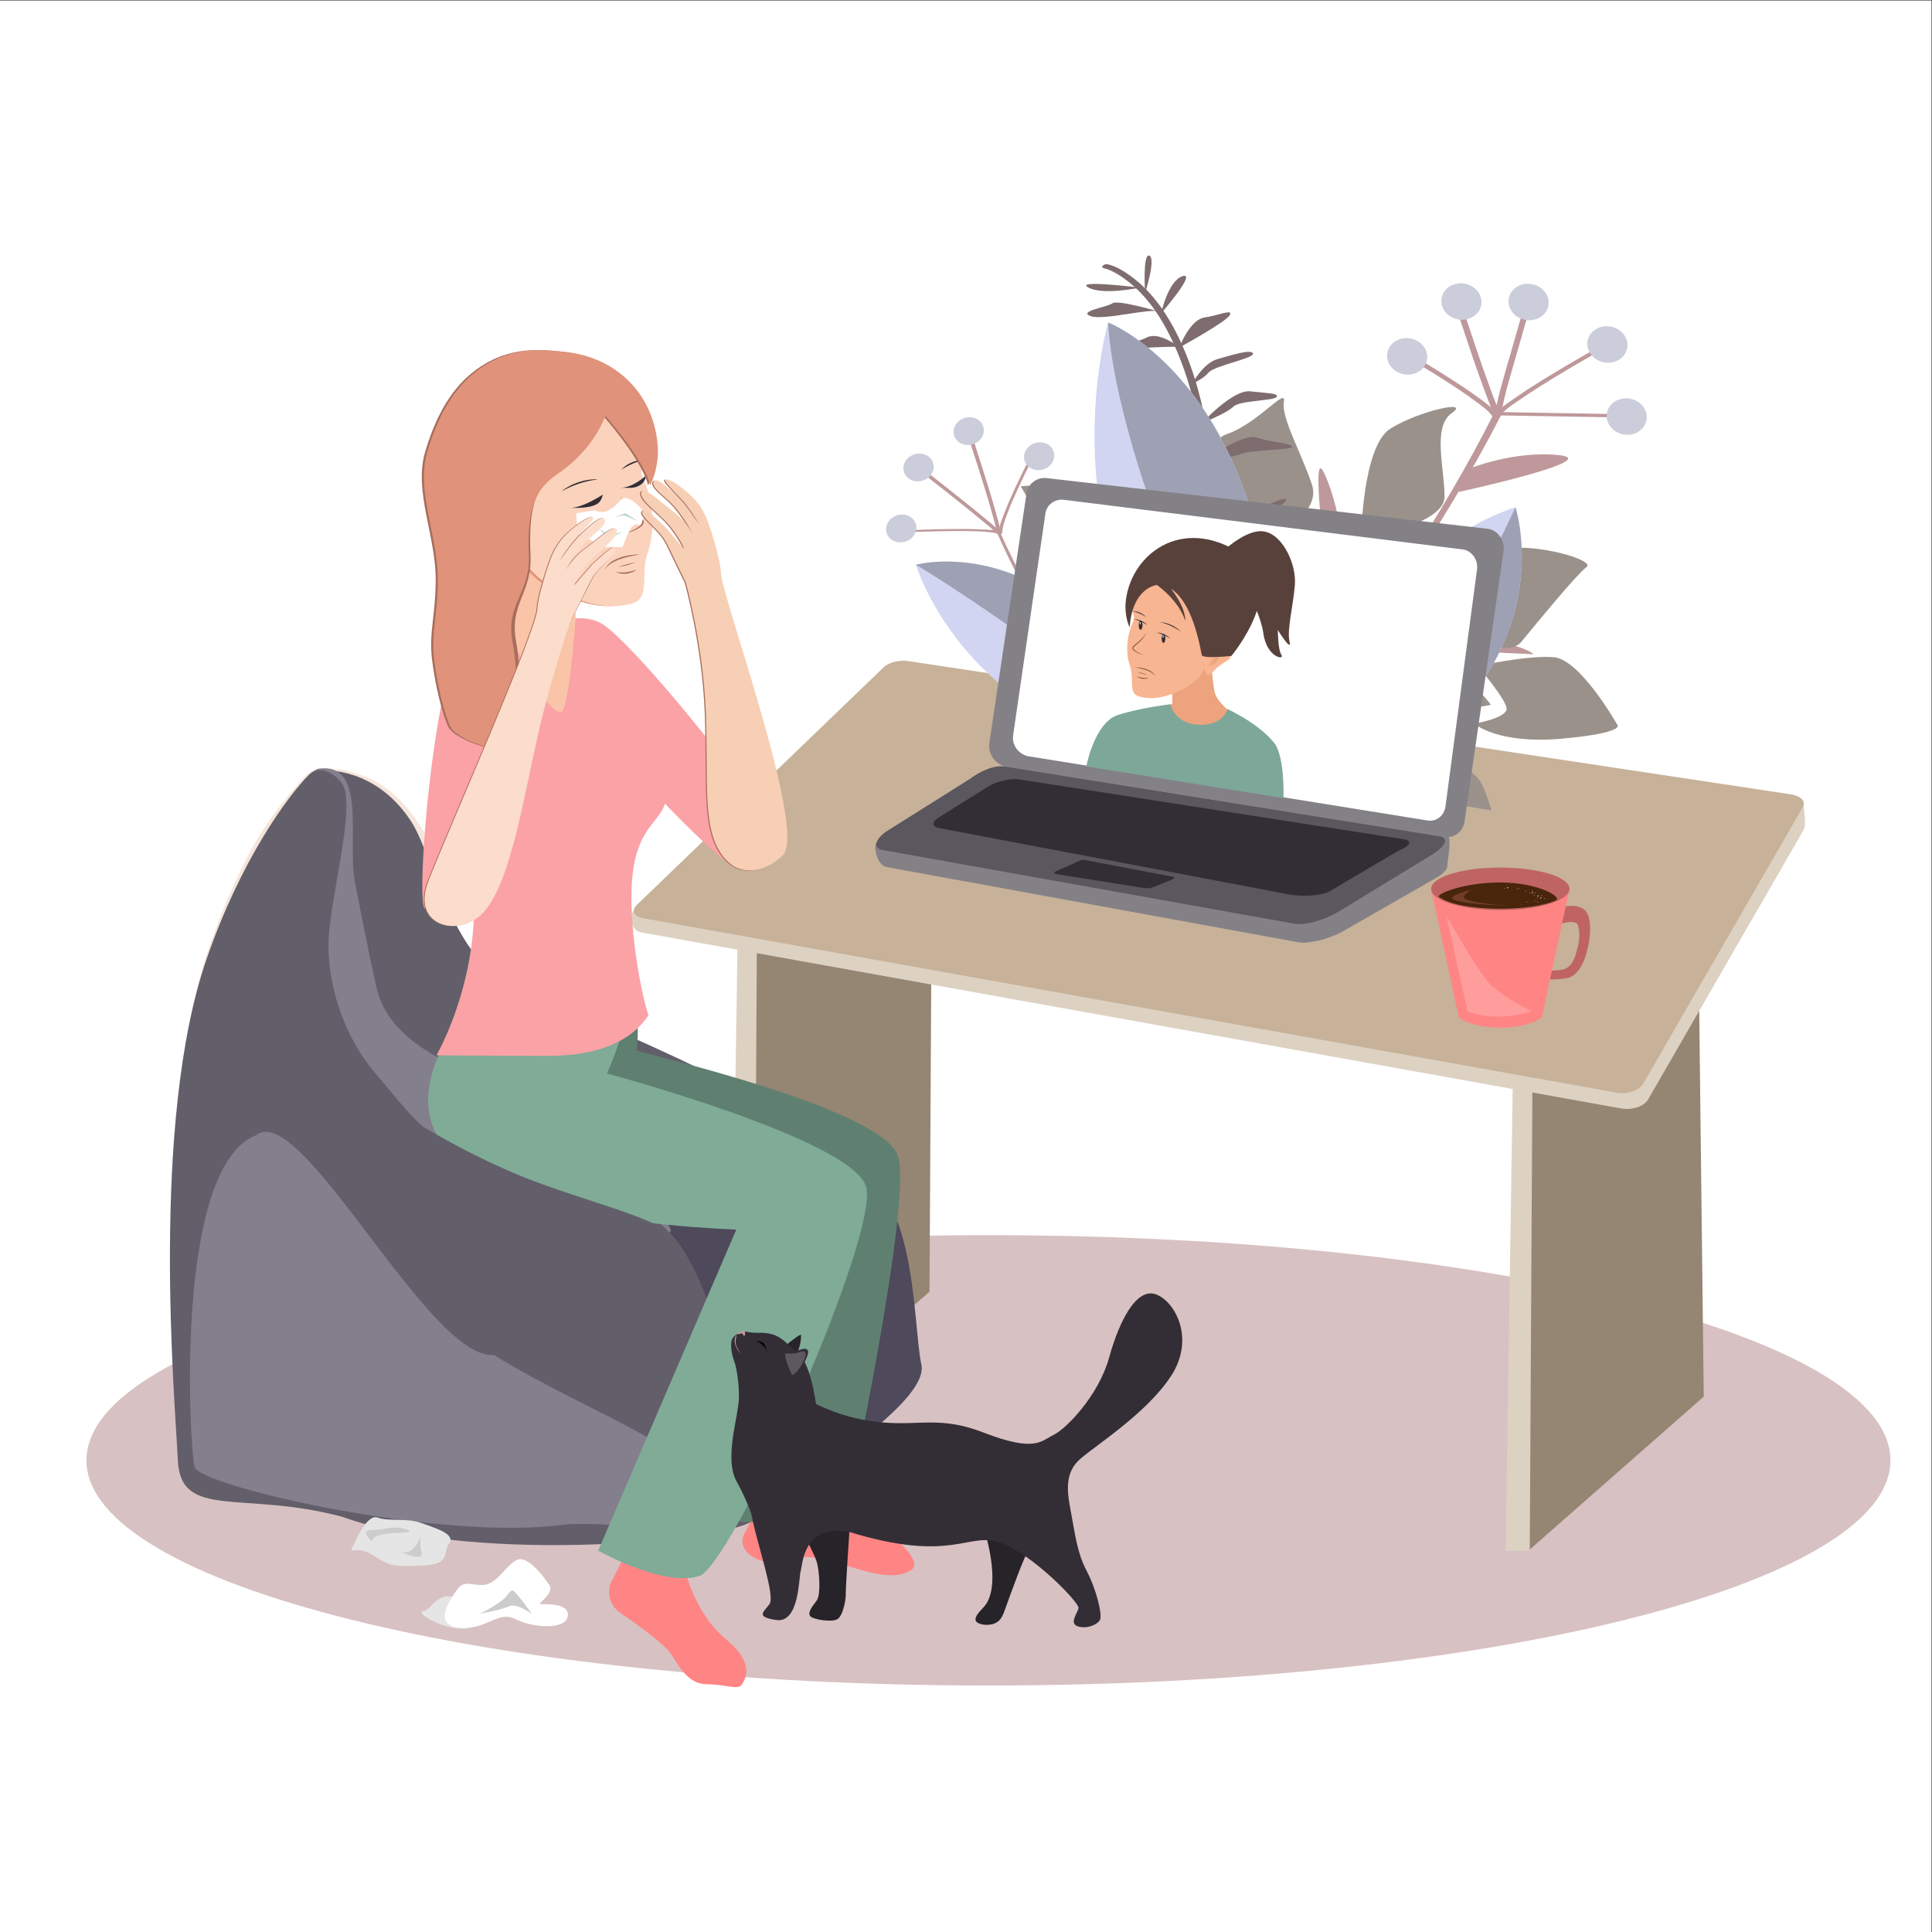 <?xml version="1.0" encoding="UTF-8" standalone="no"?> <svg xmlns:dc="http://purl.org/dc/elements/1.1/" xmlns:cc="http://creativecommons.org/ns#" xmlns:rdf="http://www.w3.org/1999/02/22-rdf-syntax-ns#" xmlns:svg="http://www.w3.org/2000/svg" xmlns="http://www.w3.org/2000/svg" viewBox="0 0 1600 1600" height="1600" width="1600" xml:space="preserve" id="svg2" version="1.1"><rect x="0" y="0" width="1600" height="1600" fill="#333333" stroke="none"/><defs id="defs6"></defs><g transform="matrix(1.333,0,0,-1.333,0,1600)" id="g10"><g transform="scale(0.1)" id="g12"><path id="path14" style="fill:#ffffff;fill-opacity:1;fill-rule:nonzero;stroke:none" d="M 12000,0 H 0 V 12000 H 12000 V 0"></path><path id="path16" style="fill:#d8c1c2;fill-opacity:1;fill-rule:nonzero;stroke:none" d="m 11744.9,2930.3 c 0,-772.61 -2508.93,-1398.9 -5603.88,-1398.9 -3094.94,0 -5603.891,626.29 -5603.891,1398.9 0,772.62 2508.951,1398.94 5603.891,1398.94 3094.95,0 5603.88,-626.32 5603.88,-1398.94"></path><path id="path18" style="fill:#958573;fill-opacity:1;fill-rule:nonzero;stroke:none" d="M 5774.7,3978.13 4684.28,3020 4636.54,6150.51 5796.15,7782.38 5774.7,3978.13"></path><path id="path20" style="fill:#958573;fill-opacity:1;fill-rule:nonzero;stroke:none" d="M 10585,3326.1 9494.62,2367.97 9446.88,5498.48 10544.3,6783.95 10585,3326.1"></path><path id="path22" style="fill:#ddd1c2;fill-opacity:1;fill-rule:nonzero;stroke:none" d="m 4583.65,6244.48 h 119.13 L 4684.28,3020 h -150 l 49.37,3224.48"></path><path id="path24" style="fill:#ddd1c2;fill-opacity:1;fill-rule:nonzero;stroke:none" d="m 9403.28,5592.45 h 119.13 l -18.5,-3224.48 h -150 l 49.37,3224.48"></path><path id="path26" style="fill:#ddd1c2;fill-opacity:1;fill-rule:nonzero;stroke:none" d="m 10238.9,5171.83 c -24.6,-42.64 -99.2,-67.58 -166.5,-55.53 L 3981.86,6210.59 c -56.25,10.08 -81.67,99.07 -44.06,135.27 l 1582.45,1413.36 c 30.41,29.27 96.68,46.6 148.21,38.82 l 5530.94,-766.36 c 0,0 27,-148.5 7.5,-182.31 l -968,-1677.54"></path><path id="path28" style="fill:#c7b299;fill-opacity:1;fill-rule:nonzero;stroke:none" d="m 10208.9,5270.26 c -24.6,-42.63 -99.2,-67.57 -166.5,-55.52 L 3991.86,6299.03 c -56.25,10.08 -71.15,47.71 -33.54,83.92 l 1531.93,1474.71 c 30.41,29.27 96.68,46.6 148.21,38.82 l 5488.64,-828.72 c 60.4,-9.12 93.7,-43.82 74.2,-77.63 l -992.4,-1719.87"></path><path id="path30" style="fill:#be989a;fill-opacity:1;fill-rule:nonzero;stroke:none" d="m 9971.65,9868.71 c -110.25,-60.82 -218.98,-123.99 -326.3,-188.87 -79.99,-48.36 -159.29,-97.85 -235.42,-151.04 -46.26,-32.31 -102.63,-67.37 -132.76,-114.11 12.58,0.9 25.15,1.8 37.73,2.7 -29.32,42.51 -77.36,76.26 -119.48,107.63 -63.04,46.94 -129.29,90.3 -195.94,132.78 -86.73,55.27 -174.91,108.86 -264.44,160.22 -11.14,6.4 -47.88,-3.26 -32.6,-12.03 87.47,-50.18 173.54,-102.6 258.43,-156.4 65.19,-41.33 129.62,-83.81 191.68,-129.04 44.05,-32.1 94.84,-66.83 125.24,-110.92 7.35,-10.66 31.91,-6.33 37.73,2.7 30.4,47.16 91.4,82.71 138.07,114.95 75.34,52.05 153.8,100.48 232.67,148.08 103.52,62.45 208.43,123.23 314.74,181.86 18.8,10.4 -18.33,17.57 -29.35,11.49 v 0"></path><path id="path32" style="fill:#be989a;fill-opacity:1;fill-rule:nonzero;stroke:none" d="m 9477.18,10125.3 c -29.92,-100.8 -59.06,-201.83 -87.65,-303 -37.81,-133.77 -82.77,-269.31 -104.28,-406.75 13.04,0.94 26.08,1.87 39.12,2.8 -101.87,252.89 -184.35,512.54 -269.38,769.95 -3.22,9.8 -41.45,4.3 -39.12,-2.8 85.03,-257.41 167.5,-517.06 269.38,-769.95 3.58,-8.88 37.68,-6.39 39.12,2.8 21.18,135.31 65.35,268.71 102.49,400.43 29.13,103.29 58.89,206.42 89.44,309.32 1.53,5.2 -35.99,7.8 -39.12,-2.8 v 0"></path><path id="path34" style="fill:#be989a;fill-opacity:1;fill-rule:nonzero;stroke:none" d="m 10084.3,9429.72 c -256.22,4.39 -512.4,8.77 -768.59,13.15 -19.41,0.34 -34.37,-20.07 -7.97,-20.52 256.18,-4.38 512.37,-8.77 768.56,-13.15 19.4,-0.34 34.4,20.07 8,20.52 v 0"></path><path id="path36" style="fill:#cbcddb;fill-opacity:1;fill-rule:nonzero;stroke:none" d="m 10229.5,9394.44 c -10.3,-61.52 -73.9,-102.14 -142,-90.72 -68,11.41 -114.84,70.54 -104.52,132.06 10.32,61.52 73.82,102.13 141.92,90.72 68.1,-11.42 114.9,-70.54 104.6,-132.06"></path><path id="path38" style="fill:#cbcddb;fill-opacity:1;fill-rule:nonzero;stroke:none" d="m 10109.6,9842.3 c -10.4,-61.52 -73.9,-102.14 -141.97,-90.72 -68.07,11.41 -114.88,70.54 -104.57,132.06 10.32,61.52 73.86,102.13 141.94,90.72 68.1,-11.42 114.9,-70.54 104.6,-132.06"></path><path id="path40" style="fill:#cbcddb;fill-opacity:1;fill-rule:nonzero;stroke:none" d="m 9619.98,10106 c -10.32,-61.5 -73.86,-102.1 -141.93,-90.7 -68.06,11.4 -114.88,70.6 -104.56,132.1 10.32,61.5 73.86,102.1 141.93,90.7 68.06,-11.4 114.88,-70.5 104.56,-132.1"></path><path id="path42" style="fill:#cbcddb;fill-opacity:1;fill-rule:nonzero;stroke:none" d="m 9202.78,10108.9 c -10.31,-61.5 -73.86,-102.1 -141.92,-90.7 -68.07,11.4 -114.89,70.5 -104.57,132 10.32,61.6 73.86,102.2 141.93,90.7 68.06,-11.4 114.88,-70.5 104.56,-132"></path><path id="path44" style="fill:#cbcddb;fill-opacity:1;fill-rule:nonzero;stroke:none" d="m 8865.57,9768.33 c -10.32,-61.51 -73.86,-102.13 -141.92,-90.72 -68.07,11.42 -114.89,70.54 -104.57,132.06 10.32,61.52 73.86,102.14 141.93,90.72 68.06,-11.41 114.88,-70.54 104.56,-132.06"></path><path id="path46" style="fill:#be989a;fill-opacity:1;fill-rule:nonzero;stroke:none" d="m 9337.08,9447.29 c 8.54,17.1 -41.13,16.17 -49.33,-0.25 -166.26,-333.11 -359.95,-654.79 -563.58,-971.81 -236.85,-368.73 -495.03,-730.14 -749.44,-1090.26 -42.31,-59.89 -89.87,-118.65 -132.48,-178.39 l 54.37,-9.12 c 388.74,541.67 765.27,1090.26 1107.13,1654.15 118.45,195.37 232.22,393.1 333.33,595.68"></path><path id="path48" style="fill:#be989a;fill-opacity:1;fill-rule:nonzero;stroke:none" d="m 9420.08,7988.07 c -311.48,98.88 -663.07,118.48 -832.06,110.91 l -86.03,-112.21 1024.69,-48.51 c -11.26,13.58 -44.72,30.17 -106.6,49.81"></path><path id="path50" style="fill:#be989a;fill-opacity:1;fill-rule:nonzero;stroke:none" d="m 9128.08,9091.2 c 0,0 279.07,114.82 560.33,83.79 281.27,-31.03 -626.83,-228.67 -626.83,-228.67 l 66.5,144.88"></path><path id="path52" style="fill:#be989a;fill-opacity:1;fill-rule:nonzero;stroke:none" d="m 8823.98,8628.7 c 0,0 -82.07,394.18 -162.78,484.91 -155.31,174.59 101.46,-586.32 101.46,-586.32 l 61.32,101.41"></path><path id="path54" style="fill:#be989a;fill-opacity:1;fill-rule:nonzero;stroke:none" d="m 8317.22,7872.65 79.06,134.23 c -3.45,144.71 -26.6,764.11 -172.57,1062.69 -94.83,193.96 40.83,-836.65 93.51,-1196.92"></path><path id="path56" style="fill:#9a918a;fill-opacity:1;fill-rule:nonzero;stroke:none" d="m 8119.03,8074.18 c 0,0 298.26,-135.18 475.85,174.7 177.59,309.88 275.32,408.71 275.32,408.71 0,0 -371.35,-66.06 -568.3,-50.98 -196.95,15.09 -408.88,-223.33 -182.87,-532.43"></path><path id="path58" style="fill:#9a918a;fill-opacity:1;fill-rule:nonzero;stroke:none" d="m 7869.91,8124.01 c 0,0 -346.76,-168.33 -558.83,69.93 -212.07,238.26 -368.17,430.57 -368.17,430.57 0,0 885.22,247.75 927,-500.5"></path><path id="path60" style="fill:#9a918a;fill-opacity:1;fill-rule:nonzero;stroke:none" d="m 7892.76,8001.03 c 0,0 44.93,-357.37 -119.24,-430.31 -164.16,-72.94 -683.53,-94.12 -801.1,-175.23 -117.57,-81.1 310.98,801.8 920.34,605.54"></path><path id="path62" style="fill:#9a918a;fill-opacity:1;fill-rule:nonzero;stroke:none" d="m 8263.29,7202.4 c 0,0 286.11,228.06 -163.42,719.9 0,0 -226.2,-205.86 -102.03,-741.81 l 182.46,-30.6 c 44.67,30.31 82.99,52.51 82.99,52.51"></path><path id="path64" style="fill:#9a918a;fill-opacity:1;fill-rule:nonzero;stroke:none" d="m 8381.79,7894.83 c 0,0 17.57,-230.39 297.93,-283.02 280.36,-52.63 582.81,12.22 582.81,12.22 0,0 -352.41,505.37 -880.74,270.8"></path><path id="path66" style="fill:#9a918a;fill-opacity:1;fill-rule:nonzero;stroke:none" d="m 8863.79,8140.71 c 0,0 479.15,-257.47 587.01,-126.12 107.87,131.35 346.21,421.27 405.35,464.99 59.15,43.72 -309.51,148.31 -510.09,114.56 -200.57,-33.76 -482.27,-453.43 -482.27,-453.43"></path><path id="path68" style="fill:#9a918a;fill-opacity:1;fill-rule:nonzero;stroke:none" d="m 8455.99,8658.35 c 0,0 517.73,80.99 518.53,257.24 0.8,176.25 -77.73,434.36 44.88,520.95 122.61,86.58 -206.24,12.73 -381.02,-96.3 -174.78,-109.03 -182.39,-681.89 -182.39,-681.89"></path><path id="path70" style="fill:#9a918a;fill-opacity:1;fill-rule:nonzero;stroke:none" d="m 7846.42,8639.75 c 0,0 373.2,149.91 303.72,354.72 -69.47,204.82 -191.23,414.95 -173.68,512.04 17.55,97.09 -157.04,-132.35 -355.83,-201.12 -198.79,-68.77 -40.02,-565.93 225.79,-665.64"></path><path id="path72" style="fill:#9a918a;fill-opacity:1;fill-rule:nonzero;stroke:none" d="m 7370.64,8732.7 c 0,0 -326.13,75 -386.09,337.81 -59.95,262.81 -152.36,443.3 -152.36,443.3 0,0 324.45,-51.72 416.96,-165.32 92.51,-113.61 121.49,-615.79 121.49,-615.79"></path><path id="path74" style="fill:#9a918a;fill-opacity:1;fill-rule:nonzero;stroke:none" d="m 7181.07,8100.97 c 0,0 -272.8,310.94 -541.57,233.75 -268.77,-77.19 -526.92,-268.63 -526.92,-268.63 0,0 429.97,-106.73 486.61,-273.71 56.64,-166.98 581.88,308.59 581.88,308.59"></path><path id="path76" style="fill:#9a918a;fill-opacity:1;fill-rule:nonzero;stroke:none" d="m 7652.23,7396.54 c 0,0 -295.05,73.1 -468.97,-79.44 l 597.86,-100.27 c -23.42,60.07 -65.05,120.96 -128.89,179.71"></path><path id="path78" style="fill:#9a918a;fill-opacity:1;fill-rule:nonzero;stroke:none" d="m 8530.37,7438.99 c 0,0 -10.76,-189.7 29.27,-352.72 l 706.14,-118.42 c -14.93,55.8 -34.98,113.15 -59.29,162.53 -97.37,197.76 -676.12,308.61 -676.12,308.61"></path><path id="path80" style="fill:#9a918a;fill-opacity:1;fill-rule:nonzero;stroke:none" d="m 9159.47,7507.13 c 0,0 143.95,-129.88 545.98,-93.13 402.05,36.74 342.35,86.51 342.35,86.51 0,0 -229.18,405.36 -393.85,419.34 -164.68,13.97 -473.2,-54.73 -473.2,-54.73 0,0 169.61,-199.07 179.27,-260.97 9.66,-61.91 -200.55,-97.02 -200.55,-97.02"></path><path id="path82" style="fill:#9a918a;fill-opacity:1;fill-rule:nonzero;stroke:none" d="m 6917.72,8460.63 c -33.27,-16.71 -164.44,-110.51 -296.75,71.2 -132.31,181.71 -278.98,450.41 -278.98,450.41 0,0 661.98,54.86 700.57,-161.76 38.61,-216.62 -143.95,-180.83 -143.95,-180.83 0,0 52.39,-162.31 19.11,-179.02"></path><path id="path84" style="fill:#be989a;fill-opacity:1;fill-rule:nonzero;stroke:none" d="m 6214.77,8693.78 c -3.2,7.33 -20.33,-0.17 -17.13,-7.51 71.37,-163.34 156.34,-321.25 238.54,-479.36 65.91,-126.77 132.62,-253.14 199.73,-379.3 l 18.29,5.31 c -84.06,157.98 -167.51,316.29 -249.47,475.34 -65.55,127.2 -132.66,254.37 -189.96,385.52"></path><path id="path86" style="fill:#be989a;fill-opacity:1;fill-rule:nonzero;stroke:none" d="m 6917.24,8522.66 c -76.68,65.4 -184.91,-487.09 -219.54,-677.1 l 21.57,6.26 c 79.64,171.46 271.97,607.73 197.97,670.84"></path><path id="path88" style="fill:#be989a;fill-opacity:1;fill-rule:nonzero;stroke:none" d="m 6458.05,8203.62 c 0,0 233.13,309.54 182.01,589.29 -177.64,-262.95 -182.01,-589.29 -182.01,-589.29"></path><path id="path90" style="fill:#9a918a;fill-opacity:1;fill-rule:nonzero;stroke:none" d="m 6520.32,8076.72 c 0,0 -322.77,63.75 -510.64,32.45 -187.87,-31.29 565.48,-132.46 565.48,-132.46 l -54.84,100.01"></path><path id="path92" style="fill:#be989a;fill-opacity:1;fill-rule:nonzero;stroke:none" d="m 5560.2,8692.48 c 88.51,4.86 177.07,7.99 265.53,9.97 70.16,1.57 140.34,2.24 210.32,0.54 51.06,-1.24 104.55,-1.89 153.8,-13.34 5.51,-1.28 10.91,-2.86 16.04,-5.03 4.9,-2.08 21.28,2.53 21.21,9.02 -0.35,36.81 15.27,75.49 28.07,110.46 19.7,53.87 43.11,106.78 67.24,159.28 30.81,67.05 63.24,133.65 97.54,199.41 4.24,8.14 -18.03,1.73 -20.93,-3.83 -34.3,-65.77 -66.66,-132.38 -97.55,-199.42 -23.6,-51.21 -46.24,-102.85 -65.96,-155.28 -13.91,-36.96 -31.02,-78.37 -30.64,-117.41 7.07,3.01 14.14,6.01 21.21,9.02 -36.98,15.69 -84.36,15.63 -124.91,17.74 -67.3,3.51 -135.08,3.3 -202.71,2.45 -106.05,-1.34 -212.25,-5.12 -318.39,-10.65 -2.34,-0.12 -4.68,-0.25 -7.02,-0.37 -6.32,-0.35 -25.42,-13.25 -12.85,-12.56 v 0"></path><path id="path94" style="fill:#be989a;fill-opacity:1;fill-rule:nonzero;stroke:none" d="m 5754.14,9046.06 c 65.04,-50.62 129.68,-101.68 194.01,-153.04 50.51,-40.32 100.82,-80.87 150.47,-122.06 34.2,-28.37 69.29,-56.55 100.39,-87.84 5.39,-5.42 22.75,3.34 20.95,10.63 -48.34,195.61 -112.39,387.84 -173.73,579.7 -2.41,7.55 -24.59,-1.25 -22,-9.36 61.34,-191.85 125.38,-384.08 173.73,-579.69 6.98,3.54 13.96,7.08 20.94,10.63 -30.25,30.44 -64.33,57.85 -97.56,85.49 -49.48,41.17 -99.7,81.59 -150.08,121.84 -65.38,52.25 -131.1,104.15 -197.23,155.61 -6.41,4.99 -27.16,-6.25 -19.89,-11.91 v 0"></path><path id="path96" style="fill:#cbcddb;fill-opacity:1;fill-rule:nonzero;stroke:none" d="m 6549.19,9184.15 c 6.57,-46.93 -29.89,-91.93 -81.42,-100.51 -51.54,-8.58 -98.64,22.5 -105.2,69.42 -6.57,46.92 29.89,91.92 81.42,100.51 51.54,8.58 98.63,-22.5 105.2,-69.42"></path><path id="path98" style="fill:#cbcddb;fill-opacity:1;fill-rule:nonzero;stroke:none" d="m 6111.8,9340.09 c 6.56,-46.93 -29.89,-91.92 -81.43,-100.51 -51.53,-8.58 -98.63,22.5 -105.19,69.42 -6.57,46.93 29.89,91.92 81.42,100.51 51.54,8.58 98.63,-22.5 105.2,-69.42"></path><path id="path100" style="fill:#cbcddb;fill-opacity:1;fill-rule:nonzero;stroke:none" d="m 5800.1,9114.28 c 6.57,-46.92 -29.89,-91.92 -81.42,-100.5 -51.53,-8.59 -98.63,22.49 -105.2,69.42 -6.56,46.92 29.89,91.92 81.43,100.5 51.53,8.59 98.63,-22.49 105.19,-69.42"></path><path id="path102" style="fill:#cbcddb;fill-opacity:1;fill-rule:nonzero;stroke:none" d="m 5692.31,8735.27 c 6.57,-46.92 -29.89,-91.92 -81.42,-100.5 -51.54,-8.59 -98.63,22.49 -105.2,69.42 -6.57,46.92 29.89,91.92 81.42,100.5 51.54,8.59 98.64,-22.49 105.2,-69.42"></path><path id="path104" style="fill:#7e6c6e;fill-opacity:1;fill-rule:nonzero;stroke:none" d="m 7531.13,9090.37 c -30.74,293.91 -91.17,596.92 -234.72,867.62 -65.72,123.91 -153.88,245.41 -274.37,331.81 -40.61,29.1 -90.16,60.3 -141.11,71.5 -20.53,4.5 -50.52,-18.7 -20.53,-25.3 47.96,-10.5 106.17,-48.5 149.38,-82.6 141.2,-111.2 232.49,-268.9 299.06,-423.82 138.87,-323.13 181.02,-677.24 196.15,-1017.74 18.85,-424.06 -23.03,-847.8 -109.88,-1261.27 -0.75,-3.54 -1.57,-7.05 -2.32,-10.59 l 44.67,-7.49 c 19.3,90.45 36.63,181.3 51.48,272.53 68.85,423.23 87.1,855.81 42.19,1285.35"></path><path id="path106" style="fill:#7e6c6e;fill-opacity:1;fill-rule:nonzero;stroke:none" d="m 7886.95,7457.11 26.05,-4.37 c 34.29,16.98 55.23,28.35 55.23,28.35 0,0 -32.34,-11.69 -81.28,-23.98"></path><path id="path108" style="fill:#7e6c6e;fill-opacity:1;fill-rule:nonzero;stroke:none" d="m 7466.26,7718.06 c 0,0 31.9,62.99 148.05,81.84 116.15,18.86 318.47,93.61 393.21,126.16 74.74,32.55 -341.9,-333.69 -541.26,-208"></path><path id="path110" style="fill:#7e6c6e;fill-opacity:1;fill-rule:nonzero;stroke:none" d="m 7499.48,8048.7 c 0,0 89.22,100.36 228.53,109.65 139.3,9.3 194.47,19 245.91,71.65 51.45,52.65 -206.8,-273.6 -474.44,-181.3"></path><path id="path112" style="fill:#7e6c6e;fill-opacity:1;fill-rule:nonzero;stroke:none" d="m 7528.63,8424.7 c -15.29,10.76 49.06,108.19 176.09,105.51 127.02,-2.68 232.23,44.19 274.16,43.47 41.93,-0.72 -356.67,-214.85 -450.25,-148.98"></path><path id="path114" style="fill:#7e6c6e;fill-opacity:1;fill-rule:nonzero;stroke:none" d="m 7531.23,8720.55 c 0,0 73.1,116.87 190.06,112.75 116.96,-4.11 236.41,82.61 268.24,68.98 31.83,-13.63 -361.37,-290.99 -458.3,-181.73"></path><path id="path116" style="fill:#7e6c6e;fill-opacity:1;fill-rule:nonzero;stroke:none" d="m 7501.3,9146.65 c -1.33,11.01 226.56,166.36 306.11,138.04 79.56,-28.31 193.64,-31.2 220.82,-54.32 27.18,-23.13 -247.42,-20.45 -318.42,-47.5 -70.99,-27.05 -208.51,-36.22 -208.51,-36.22"></path><path id="path118" style="fill:#7e6c6e;fill-opacity:1;fill-rule:nonzero;stroke:none" d="m 7466.26,9373.35 c 0,0 191.87,210.77 301.31,198.38 109.44,-12.39 179.57,-11.77 163.06,-35.34 -16.51,-23.57 -230.34,-20.87 -268.05,-59.87 -37.72,-39 -196.32,-103.17 -196.32,-103.17"></path><path id="path120" style="fill:#7e6c6e;fill-opacity:1;fill-rule:nonzero;stroke:none" d="m 7407.15,9620.19 c 0,0 67.63,126.07 155.72,151.51 88.08,25.44 214.07,64.58 221.67,34.73 7.61,-29.85 -237.79,-74.37 -275.6,-118.01 -37.8,-43.65 -101.79,-68.23 -101.79,-68.23"></path><path id="path122" style="fill:#7e6c6e;fill-opacity:1;fill-rule:nonzero;stroke:none" d="m 7326.82,9843.95 c 0,0 63.86,172.55 156.29,186.55 92.43,14.1 181.56,56.3 156.33,13.5 -25.24,-42.8 -312.62,-200.05 -312.62,-200.05"></path><path id="path124" style="fill:#7e6c6e;fill-opacity:1;fill-rule:nonzero;stroke:none" d="m 7213.3,10055.7 c 0,0 44.66,205.2 134.67,231.8 90.01,26.6 -134.67,-231.8 -134.67,-231.8"></path><path id="path126" style="fill:#7e6c6e;fill-opacity:1;fill-rule:nonzero;stroke:none" d="m 7114.1,10182.6 c 0,0 69,213.8 26.56,231.9 -42.44,18.2 -26.56,-231.9 -26.56,-231.9"></path><path id="path128" style="fill:#7e6c6e;fill-opacity:1;fill-rule:nonzero;stroke:none" d="m 7081.26,10216 c 0,0 -410.54,51.2 -319.7,0.9 90.84,-50.4 319.7,-0.9 319.7,-0.9"></path><path id="path130" style="fill:#7e6c6e;fill-opacity:1;fill-rule:nonzero;stroke:none" d="m 7201.71,10066.4 c 0,0 -257.13,76.4 -290.31,52.3 -33.18,-24.1 -215.52,-49.4 -136.65,-79.3 78.87,-30 374.62,52.5 426.96,27"></path><path id="path132" style="fill:#7e6c6e;fill-opacity:1;fill-rule:nonzero;stroke:none" d="m 7322.61,9849.09 c 0,0 -121.19,95.83 -197.25,57.69 -76.05,-38.14 -292.72,-87.08 -244.33,-99.69 48.4,-12.61 149.09,22.66 211.07,31.74 61.98,9.09 230.51,10.26 230.51,10.26"></path><path id="path134" style="fill:#7e6c6e;fill-opacity:1;fill-rule:nonzero;stroke:none" d="m 7397.09,9548.58 c 0,0 -119.36,87.63 -179.44,76.82 -60.07,-10.81 -251.64,-63.93 -224.55,-105.61 27.08,-41.68 140.33,50.13 201.78,22.6 61.46,-27.52 202.21,6.19 202.21,6.19"></path><path id="path136" style="fill:#7e6c6e;fill-opacity:1;fill-rule:nonzero;stroke:none" d="m 7478.01,9307.96 c 0,0 -187.94,66.1 -239.02,53.5 -51.09,-12.6 -379.31,-113.34 -301.48,-140.91 77.83,-27.58 249.55,114.56 314.34,82.42 64.8,-32.14 226.16,4.99 226.16,4.99"></path><path id="path138" style="fill:#7e6c6e;fill-opacity:1;fill-rule:nonzero;stroke:none" d="m 7523.04,8909.52 c 0,0 -129.61,144.36 -187.7,140.61 -58.1,-3.75 -370.46,101.26 -334.5,45.65 35.95,-55.6 256.65,-109.87 295.01,-126.3 38.37,-16.42 227.19,-59.96 227.19,-59.96"></path><path id="path140" style="fill:#7e6c6e;fill-opacity:1;fill-rule:nonzero;stroke:none" d="m 7532.39,8593.62 c 0,0 -73.44,59.36 -233.27,99.86 -159.84,40.51 -288.4,91.71 -290.34,61.91 -1.95,-29.8 142.66,-126.18 231.83,-141.37 89.16,-15.2 291.78,-20.4 291.78,-20.4"></path><path id="path142" style="fill:#7e6c6e;fill-opacity:1;fill-rule:nonzero;stroke:none" d="m 7513.99,8192.66 c 0,0 -161.98,117.39 -264.82,157.44 -102.84,40.04 -323.93,138.91 -323.93,138.91 0,0 146.92,-163.01 248.3,-200.59 101.38,-37.58 340.45,-95.76 340.45,-95.76"></path><path id="path144" style="fill:#7e6c6e;fill-opacity:1;fill-rule:nonzero;stroke:none" d="m 7470.36,7833.86 c 0,0 -87,149.15 -199.88,189.46 -112.88,40.32 -287.04,95.73 -301.75,113.52 -14.7,17.78 228,-205.98 501.63,-302.98"></path><path id="path146" style="fill:#7e6c6e;fill-opacity:1;fill-rule:nonzero;stroke:none" d="m 6896.83,7868.43 c -4.71,24.55 -8.2,-107.46 141.22,-191.61 57.96,-32.64 126.03,-72.38 187.68,-108.82 l 167.2,-28.04 c -59.18,50.01 -177.66,147.06 -232.89,170.71 -75.26,32.22 -258.5,133.2 -263.21,157.76"></path><path id="path148" style="fill:#d1d5f1;fill-opacity:1;fill-rule:nonzero;stroke:none" d="m 6884.74,9999.34 c 0,0 1209.52,-462.39 1032.5,-2808.57 -1556.71,1018.41 -1032.5,2808.57 -1032.5,2808.57"></path><path id="path150" style="fill:#9ea1b4;fill-opacity:1;fill-rule:nonzero;stroke:none" d="m 6884.74,9999.34 c 0,0 1209.52,-462.39 1032.5,-2808.57 -1022.17,1859.76 -1032.5,2808.57 -1032.5,2808.57"></path><path id="path152" style="fill:#d1d5f1;fill-opacity:1;fill-rule:nonzero;stroke:none" d="m 9415.42,8851.53 c 0,0 343.96,-1065.77 -1008.75,-1731.09 -207.69,1380.38 1008.75,1731.09 1008.75,1731.09"></path><path id="path154" style="fill:#9ea1b4;fill-opacity:1;fill-rule:nonzero;stroke:none" d="m 9415.42,8851.53 c 0,0 343.96,-1065.77 -1008.75,-1731.09 639.76,908.46 1008.75,1731.09 1008.75,1731.09"></path><path id="path156" style="fill:#d1d5f1;fill-opacity:1;fill-rule:nonzero;stroke:none" d="m 5690.77,8494.24 c 0,0 976.34,272.73 1632.87,-1195.56 -1326.56,151.49 -1632.87,1195.56 -1632.87,1195.56"></path><path id="path158" style="fill:#9ea1b4;fill-opacity:1;fill-rule:nonzero;stroke:none" d="m 5690.77,8494.24 c 0,0 976.34,272.73 1632.87,-1195.56 -923.6,778.31 -1632.87,1195.56 -1632.87,1195.56"></path><path id="path160" style="fill:#848186;fill-opacity:1;fill-rule:nonzero;stroke:none" d="m 6146.13,7383.89 c -8.85,-68.59 39.79,-133.12 108.44,-144.14 L 8974.9,6803.1 c 59.54,-9.56 115.1,34.13 124.26,97.58 l 241.97,1676.34 c 9.33,64.57 -31.36,127.21 -91.04,139.9 l -2747.33,315.84 c -60.33,7.2 -116.35,-35.31 -125.28,-94.97 l -231.35,-1553.9"></path><path id="path162" style="fill:#ffffff;fill-opacity:1;fill-rule:nonzero;stroke:none" d="m 6294.15,7433.92 c -8.6,-61.64 35.92,-119.91 99.2,-130.09 l 2476.51,-398.42 c 53.54,-8.62 102.89,30.22 110.41,86.7 l 196.19,1473.84 c 7.47,56.08 -29.24,110.96 -82.16,122.62 l -2483.45,309.19 c -55.5,7.37 -107.21,-29.38 -115.59,-82.11 L 6294.15,7433.92"></path><path id="path164" style="fill:#848186;fill-opacity:1;fill-rule:nonzero;stroke:none" d="m 5960.78,7014.92 c 74.66,50.42 188.01,83.22 252.55,72.86 l 2753.84,-283.06 29.78,-0.86 c 23.66,-3.8 -6.63,-168.91 -5.39,-181.21 2.07,-20.51 -25.85,-50.16 -79.91,-80.02 l -573.94,-328.84 c -87.9,-47.47 -210.32,-76.03 -274.31,-64.39 l -2554.31,466.75 c -62.1,9.82 -84.36,130.14 -63.31,151.69 l 515,247.08"></path><path id="path166" style="fill:#5a575e;fill-opacity:1;fill-rule:nonzero;stroke:none" d="m 6023.31,7162.24 c 75.61,56.34 159.28,89.06 223.83,78.7 l 2693.81,-432.39 c 63.08,-10.13 42.75,-62.14 -44.69,-115.77 l -578.15,-352.52 c -88.78,-53.79 -211.85,-87.59 -275.78,-76.19 L 5486.5,6721.49 c -62.1,9.8 -55.2,60.43 15.98,113.46 l 520.83,327.29"></path><path id="path168" style="fill:#332e36;fill-opacity:1;fill-rule:nonzero;stroke:none" d="m 6137.32,7115.4 c 53.13,33.26 141.02,53.74 195.56,45.26 l 2388.73,-371.78 c 56.67,-8.82 40.69,-41.19 -34.61,-71.84 l -433.84,-255.65 c -71.75,-29.11 -183.96,-25.73 -238.57,-16.28 l -2175.2,412.28 c -50.36,7.99 -53.11,38.27 -5.54,68.05 l 303.47,189.96"></path><path id="path170" style="fill:#332e36;fill-opacity:1;fill-rule:nonzero;stroke:none" d="m 6664.62,6635.22 c 13.4,8.39 54.8,28.35 68.56,26.21 l 554.32,-105.91 c 14.3,-2.23 10.27,-10.39 -8.72,-18.12 l -108.36,-44.09 c -16.96,-6.91 -41.2,-10.73 -54.36,-8.65 l -555.46,88.13 c -12.7,2.02 -13.39,9.66 -1.39,17.17 l 105.41,45.26"></path><path id="path172" style="fill:#eda37e;fill-opacity:1;fill-rule:nonzero;stroke:none" d="m 7590.51,8104.9 c 21.23,13.73 34.25,21.62 34.25,21.62 0,0 -15.59,-3.44 -34.25,-21.62"></path><path id="path174" style="fill:#eda37e;fill-opacity:1;fill-rule:nonzero;stroke:none" d="m 7170.68,7286.04 h 562.68 c -10.63,101.43 -8.36,210.83 -63.47,267.22 -43.42,44.43 -114.31,91.97 -125.65,160.01 -42.66,256.04 8.2,354.54 46.27,391.63 -82.11,-53.1 -287.27,-193.78 -338.96,-304.98 28.72,-44.23 35.67,-106.45 30.81,-171.3 0,0 -146.85,-30.52 -145.01,-21.48 -14.26,-31.38 49.58,-292.21 33.33,-321.1"></path><path id="path176" style="fill:#f8b591;fill-opacity:1;fill-rule:nonzero;stroke:none" d="m 7533.61,7948.06 c 0,0 13.49,37.69 74.75,42.52 61.26,4.83 43.07,-76.17 24.05,-86.31 -10.13,-5.39 -31.31,-20.25 -57.82,-38.64 -23.28,-16.16 -39.72,-41.75 -55.44,-51.05 -33.63,-19.9 -38.37,38.84 -38.37,38.84 0,0 -11.85,-36.3 -29.67,-55.95 -17.82,-19.64 -60.01,-62.03 -147.5,-97.29 -82.16,-33.12 -148.85,-44.03 -221.73,-25.68 -72.89,18.35 -37.3,97.28 -58.14,179.12 -49.68,132.22 3.48,261.58 15.94,289.25 12.46,27.67 -1.24,44.31 -3.65,63.34 -2.4,19.04 65.74,245.15 118.64,277.93 0,0 532.64,260.57 378.94,-536.08"></path><path id="path178" style="fill:#eda37e;fill-opacity:1;fill-rule:nonzero;stroke:none" d="m 7540.47,7913.96 c 0,0 47.46,16.59 26.08,-13.17 -31.9,-44.42 -59.74,-28.45 -57,-28.99 l 30.92,42.16"></path><path id="path180" style="fill:#332e36;fill-opacity:1;fill-rule:nonzero;stroke:none" d="m 7208.12,8137.7 c 0,0 2.22,-0.47 6.06,-1.39 3.84,-0.9 9.27,-2.44 15.72,-4.36 6.46,-1.89 13.87,-4.51 21.71,-7.51 3.94,-1.43 7.93,-3.12 11.99,-4.82 4.1,-1.6 8.12,-3.58 12.19,-5.43 8.13,-3.72 16.02,-7.93 23.39,-11.95 3.64,-2.1 7.16,-4.13 10.5,-6.05 3.39,-1.85 6.37,-3.95 9.22,-5.75 2.79,-1.9 5.53,-3.38 7.76,-4.98 2.27,-1.56 4.24,-2.91 5.87,-4.03 3.28,-2.22 5.2,-3.44 5.2,-3.44 0,0 -1.6,1.6 -4.52,4.29 -1.47,1.34 -3.25,2.96 -5.29,4.83 -2.01,1.93 -4.52,3.79 -7.2,5.88 -2.72,2.06 -5.56,4.44 -8.82,6.6 -3.24,2.2 -6.55,4.69 -10.22,6.87 -3.7,2.14 -7.41,4.56 -11.39,6.64 -4.01,2.01 -7.99,4.26 -12.14,6.14 -4.19,1.82 -8.31,3.78 -12.52,5.35 -4.15,1.72 -8.33,3.15 -12.4,4.47 -4.02,1.45 -8.06,2.38 -11.82,3.44 -3.81,0.92 -7.4,1.82 -10.75,2.48 -6.67,1.46 -12.37,1.93 -16.31,2.4 -3.96,0.34 -6.23,0.32 -6.23,0.32"></path><path id="path182" style="fill:#332e36;fill-opacity:1;fill-rule:nonzero;stroke:none" d="m 7119.72,8170.25 c 0,0 -3.76,4.51 -10.63,9.99 -1.66,1.44 -3.59,2.83 -5.67,4.23 -2.08,1.41 -4.23,2.98 -6.57,4.42 -4.82,2.6 -9.82,5.74 -15.28,7.91 -2.73,1.08 -5.46,2.17 -8.15,3.23 -2.63,1.21 -5.45,1.78 -8.11,2.48 -2.66,0.71 -5.26,1.29 -7.71,1.86 -1.22,0.28 -2.41,0.55 -3.56,0.82 -1.19,0.1 -2.34,0.2 -3.44,0.3 -4.39,0.39 -8.05,0.47 -10.58,0.63 -2.54,0.11 -3.99,0.09 -3.99,0.09 0,0 1.41,-0.47 3.86,-1.17 2.45,-0.63 5.92,-1.71 10.07,-2.69 1.04,-0.25 2.12,-0.52 3.24,-0.8 1.08,-0.39 2.21,-0.79 3.37,-1.21 2.31,-0.82 4.73,-1.7 7.27,-2.51 2.53,-0.81 5.14,-1.66 7.69,-2.83 2.57,-1.09 5.18,-2.2 7.8,-3.3 2.68,-0.95 5.21,-2.24 7.7,-3.52 2.49,-1.27 5.01,-2.39 7.42,-3.55 4.63,-2.63 9.16,-4.82 12.85,-7.02 3.71,-2.17 6.91,-3.86 9,-5.27 2.18,-1.33 3.42,-2.09 3.42,-2.09"></path><path id="path184" style="fill:#332e36;fill-opacity:1;fill-rule:nonzero;stroke:none" d="m 7128.24,8119.72 c 0,0 -3.76,4.5 -10.63,9.98 -1.66,1.45 -3.59,2.83 -5.67,4.23 -2.08,1.42 -4.23,2.99 -6.57,4.43 -4.82,2.59 -9.82,5.73 -15.28,7.9 -2.73,1.09 -5.46,2.17 -8.15,3.24 -2.63,1.2 -5.45,1.77 -8.11,2.47 -2.66,0.71 -5.26,1.3 -7.71,1.86 -1.22,0.28 -2.41,0.56 -3.57,0.82 -1.18,0.1 -2.33,0.2 -3.43,0.3 -4.39,0.39 -8.05,0.47 -10.58,0.64 -2.54,0.11 -3.99,0.09 -3.99,0.09 0,0 1.41,-0.48 3.86,-1.17 2.45,-0.64 5.92,-1.71 10.07,-2.69 1.04,-0.26 2.12,-0.53 3.24,-0.8 1.08,-0.4 2.21,-0.8 3.37,-1.22 2.31,-0.82 4.73,-1.7 7.27,-2.51 2.53,-0.81 5.14,-1.65 7.69,-2.83 2.57,-1.09 5.18,-2.19 7.8,-3.3 2.68,-0.95 5.21,-2.24 7.7,-3.51 2.49,-1.28 5.01,-2.4 7.42,-3.56 4.63,-2.62 9.16,-4.81 12.84,-7.02 3.72,-2.16 6.92,-3.86 9.01,-5.26 2.18,-1.33 3.42,-2.09 3.42,-2.09"></path><path id="path186" style="fill:#332e36;fill-opacity:1;fill-rule:nonzero;stroke:none" d="m 7270.25,8036.41 c 0,0 -3.77,4.51 -10.63,9.99 -1.67,1.44 -3.59,2.83 -5.68,4.23 -2.07,1.42 -4.22,2.98 -6.56,4.42 -4.82,2.6 -9.83,5.74 -15.29,7.91 -2.73,1.08 -5.46,2.17 -8.14,3.23 -2.63,1.21 -5.45,1.78 -8.11,2.48 -2.66,0.71 -5.26,1.29 -7.71,1.86 -1.23,0.28 -2.42,0.55 -3.57,0.82 -1.19,0.1 -2.33,0.2 -3.43,0.3 -4.39,0.39 -8.06,0.47 -10.58,0.63 -2.55,0.11 -3.99,0.1 -3.99,0.1 0,0 1.41,-0.48 3.85,-1.17 2.46,-0.64 5.92,-1.71 10.08,-2.7 1.04,-0.25 2.12,-0.52 3.23,-0.8 1.09,-0.39 2.22,-0.79 3.37,-1.21 2.32,-0.82 4.74,-1.7 7.27,-2.51 2.54,-0.81 5.15,-1.66 7.69,-2.83 2.58,-1.09 5.19,-2.19 7.8,-3.3 2.68,-0.95 5.22,-2.24 7.71,-3.52 2.49,-1.27 5.01,-2.39 7.42,-3.55 4.63,-2.63 9.15,-4.82 12.84,-7.02 3.72,-2.17 6.92,-3.86 9.01,-5.27 2.18,-1.33 3.42,-2.09 3.42,-2.09"></path><path id="path188" style="fill:#77523f;fill-opacity:1;fill-rule:nonzero;stroke:none" d="m 7122.36,8072.38 c 0,0 -1.86,-2.72 -5.1,-7.49 -1.61,-2.38 -3.48,-5.34 -5.78,-8.61 -2.5,-3.12 -5.3,-6.62 -8.23,-10.5 -2.98,-3.85 -6.79,-7.58 -10.48,-11.75 -4.01,-3.9 -8.27,-7.96 -12.83,-12.02 -9.17,-8.03 -19.51,-16.17 -29.5,-24.85 l -7.3,-6.74 c -1.23,-1.22 -2.37,-2.02 -3.68,-3.58 -0.98,-1.01 -2.41,-2.95 -3.14,-4.76 -1.7,-3.67 -1.24,-8.19 0.41,-11.43 1.61,-3.32 3.91,-5.87 6.25,-8.13 4.73,-4.5 9.98,-7.66 14.97,-10.47 5.02,-2.78 9.9,-5.09 14.44,-7.09 9.09,-4.02 16.97,-6.51 22.43,-8.35 5.49,-1.76 8.68,-2.59 8.68,-2.59 0,0 -3.02,1.31 -8.3,3.6 -5.28,2.26 -12.72,5.76 -21.46,10.18 -4.36,2.23 -9.01,4.77 -13.71,7.75 -4.67,2.99 -9.49,6.38 -13.62,10.48 -4.11,4.01 -7.33,9.44 -5.15,13.92 0.54,1.16 0.99,1.94 2.25,3.27 0.77,0.97 2.28,2.14 3.39,3.21 l 7.22,6.55 c 4.97,4.27 9.94,8.54 14.83,12.75 4.98,4.12 9.7,8.47 14.29,12.66 4.56,4.21 8.65,8.69 12.5,12.89 3.54,4.49 7.17,8.49 10,12.6 2.83,4.12 5.31,7.95 7.5,11.33 1.99,3.48 3.57,6.6 4.95,9.13 2.65,5.11 4.17,8.04 4.17,8.04"></path><path id="path190" style="fill:#77523f;fill-opacity:1;fill-rule:nonzero;stroke:none" d="m 7049.96,7856.89 c 0,0 2.24,-0.36 6.16,-0.99 3.92,-0.57 9.48,-1.72 16.13,-2.95 6.66,-1.21 14.34,-3.02 22.51,-5.07 8.15,-2.11 16.8,-4.51 25.2,-7.54 8.45,-2.92 16.65,-6.45 24.04,-10.29 3.67,-1.96 7.16,-3.97 10.38,-6.03 3.19,-2.09 6.09,-4.24 8.64,-6.39 2.49,-2.21 4.82,-4.22 6.67,-6.21 1.97,-1.9 3.37,-3.83 4.65,-5.34 2.34,-3.15 3.64,-5.04 3.64,-5.04 0,0 -0.24,0.51 -0.68,1.48 -0.49,0.94 -1.02,2.45 -2.06,4.16 -2.03,3.44 -5.16,8.35 -10.09,13.26 -4.91,4.89 -11.26,10.05 -18.76,14.39 -3.75,2.16 -7.68,4.34 -11.84,6.13 -4.13,1.89 -8.42,3.56 -12.74,5.14 -8.68,3 -17.56,5.36 -25.97,7.05 -8.39,1.74 -16.35,2.66 -23.14,3.4 -6.8,0.73 -12.51,0.8 -16.48,0.92 -3.99,0.06 -6.26,-0.08 -6.26,-0.08"></path><path id="path192" style="fill:#77523f;fill-opacity:1;fill-rule:nonzero;stroke:none" d="m 7137.35,7793.16 c 0,0 -1.21,-0.07 -3.36,-0.54 -1.07,-0.18 -2.46,-0.6 -3.94,-0.77 -1.47,-0.24 -3.14,-0.5 -4.96,-0.79 -1.82,-0.13 -3.8,-0.28 -5.89,-0.42 -2.06,-0.29 -4.26,-0.17 -6.53,-0.09 -2.26,0.05 -4.6,0.11 -6.97,0.17 -2.37,0.32 -4.77,0.65 -7.17,0.97 -2.4,0.34 -4.85,0.33 -7.16,1.06 -2.32,0.61 -4.64,1.05 -6.88,1.55 -2.25,0.47 -4.43,0.93 -6.49,1.36 -2,0.67 -3.92,1.25 -5.7,1.77 -7.1,2.14 -12.14,3.15 -12.14,3.15 0,0 4.22,-2.71 11.01,-6.14 1.69,-0.87 3.54,-1.81 5.52,-2.73 2.03,-0.78 4.23,-1.45 6.52,-2.14 2.29,-0.67 4.64,-1.45 7.07,-2.09 2.39,-0.81 4.99,-0.91 7.52,-1.31 2.55,-0.27 5.1,-0.55 7.61,-0.82 2.53,-0.06 5.03,0.22 7.44,0.3 2.41,0.07 4.72,0.31 6.88,0.87 2.17,0.46 4.2,0.9 6.05,1.42 1.82,0.65 3.46,1.3 4.9,1.88 1.49,0.51 2.51,1.24 3.52,1.72 1.93,1.08 3.15,1.62 3.15,1.62"></path><path id="path194" style="fill:#59413b;fill-opacity:1;fill-rule:nonzero;stroke:none" d="m 7187.49,8368.53 c 0,0 133.28,-90.68 176.47,-222.66 0,100 -98.61,206.3 -85.8,197.66 61.6,-41.56 140.23,-146.94 187.79,-409.51 5.28,-26.29 184.58,-5.99 184.58,-5.99 0,0 363.58,434.91 63.85,632.74 -376.18,248.29 -697.85,-9.09 -721.36,-304.62 -2.99,-37.54 2.19,-105.6 25.42,-150.92 17.59,250.28 169.05,263.3 169.05,263.3"></path><path id="path196" style="fill:#332e36;fill-opacity:1;fill-rule:nonzero;stroke:none" d="m 7240.01,8036.09 c 0,-15.17 -5.2,-27.47 -11.61,-27.47 -6.4,0 -11.6,12.3 -11.6,27.47 0,15.16 5.2,27.46 11.6,27.46 6.41,0 11.61,-12.3 11.61,-27.46"></path><path id="path198" style="fill:#ffffff;fill-opacity:1;fill-rule:nonzero;stroke:none" d="m 7229.11,8048.95 c 0,-4.03 -1.38,-7.3 -3.08,-7.3 -1.71,0 -3.09,3.27 -3.09,7.3 0,4.03 1.38,7.3 3.09,7.3 1.7,0 3.08,-3.27 3.08,-7.3"></path><path id="path200" style="fill:#332e36;fill-opacity:1;fill-rule:nonzero;stroke:none" d="m 7098,8117.94 c 0,-15.17 -5.19,-27.47 -11.6,-27.47 -6.41,0 -11.61,12.3 -11.61,27.47 0,15.16 5.2,27.46 11.61,27.46 6.41,0 11.6,-12.3 11.6,-27.46"></path><path id="path202" style="fill:#59413b;fill-opacity:1;fill-rule:nonzero;stroke:none" d="m 7541.92,8524.89 c 0,0 162.59,177.96 290.92,177.96 128.33,0 223.06,-200.6 211.92,-334.34 -11.14,-133.74 -50.15,-278.62 -33.43,-351.06 16.71,-72.44 -72.45,71.19 -72.45,71.19 0,0 0,-121.04 22.29,-154.62 22.29,-33.59 -92.42,-18.47 -113.08,138.36 -20.65,156.82 -226.75,537.53 -306.17,452.51"></path><path id="path204" style="fill:#ffffff;fill-opacity:1;fill-rule:nonzero;stroke:none" d="m 7087.13,8130.4 c 0,-4.03 -1.38,-7.3 -3.08,-7.3 -1.71,0 -3.09,3.27 -3.09,7.3 0,4.03 1.38,7.3 3.09,7.3 1.7,0 3.08,-3.27 3.08,-7.3"></path><path id="path206" style="fill:#77523f;fill-opacity:1;fill-rule:nonzero;stroke:none" d="m 7129.28,7811.29 c 0,0 -33.44,2.71 -64.78,17.72 39.28,-9.22 64.78,-17.72 64.78,-17.72"></path><path id="path208" style="fill:#7da899;fill-opacity:1;fill-rule:nonzero;stroke:none" d="m 6749.09,7241.74 c 0,0 50.17,271.87 196.17,319.19 141.6,45.9 326.38,66.52 326.38,66.52 0,0 24.82,-122.4 178.22,-127.54 148.65,-4.99 176.61,97.78 176.61,97.78 0,0 201.56,-92.09 295.81,-218.23 60.67,-93.52 51.71,-334.75 51.71,-334.75 l -1224.9,197.03"></path><path id="path210" style="fill:#444444;fill-opacity:1;fill-rule:nonzero;stroke:none" d="m 9538.9,5931.47 c 15.23,-2.08 53.98,-6.66 99.98,-6.66 v -6.6 l 0.03,6.6 c 33.51,0 64.95,2.42 93.47,7.18 45.09,7.53 82.87,50.68 109.26,124.8 28.4,79.74 55.97,253.59 -8.99,294.13 -19,11.86 -41.93,17.87 -68.15,17.87 -75.57,0 -157.16,-48.92 -178.87,-62.86 l 32.23,-71.84 c 30.75,18.26 91.8,47.12 141.08,47.12 15.72,0 29.21,-2.99 40.12,-8.9 8.84,-4.8 18.71,-31.8 19.48,-79.76 0.69,-43.16 -6.28,-93.42 -18.64,-134.44 -7.66,-25.43 -29.25,-85.17 -64.19,-90.77 -23.98,-3.84 -50.69,-5.79 -79.37,-5.79 -50.5,0 -93.61,5.99 -109.33,8.49 l -8.11,-38.57"></path><path id="path212" style="fill:#bf6463;fill-opacity:1;fill-rule:nonzero;stroke:none" d="m 9638.91,5918.21 c -58.51,0 -104.94,7.26 -107.92,7.74 l 10.86,51.64 c 1.03,-0.19 72.31,-13.54 163.84,1.14 25.57,4.1 58.58,22.95 79.69,81.28 11.89,39.49 27.25,88.89 26.56,132.44 -0.79,49.08 -11.11,71.39 -16.02,74.05 -50.45,27.33 -148.76,-21.49 -181.01,-41.97 l -37.61,83.83 c 15.83,10.65 164.7,106.93 258.85,48.17 68.11,-42.52 42.05,-216.75 11.71,-301.95 -27.62,-77.57 -67.99,-121.36 -114.39,-129.1 -32.59,-5.44 -65.19,-7.27 -94.56,-7.27"></path><path id="path214" style="fill:#595a61;fill-opacity:1;fill-rule:nonzero;stroke:none" d="m 9068.68,5685.65 c 11.64,-8.91 86.86,-60.97 252.39,-60.97 166.05,0 240.77,52.01 252.38,60.96 l 169.44,788.58 h -843.65 l 169.44,-788.57"></path><path id="path216" style="fill:#ff8584;fill-opacity:1;fill-rule:nonzero;stroke:none" d="m 8891.06,6480.82 171.66,-798.86 c 0,0 73.03,-63.88 258.34,-63.88 185.32,0 258.35,63.88 258.35,63.88 l 171.65,798.86 h -860"></path><path id="path218" style="fill:#bf6463;fill-opacity:1;fill-rule:nonzero;stroke:none" d="m 9751.06,6480.82 c 0,-73.09 -192.51,-132.34 -430,-132.34 -237.48,0 -430,59.25 -430,132.34 0,1.07 0.05,2.13 0.13,3.19 5.51,71.62 195.86,129.16 429.87,129.16 237.49,0 430,-59.26 430,-132.35"></path><path id="path220" style="fill:#49250c;fill-opacity:1;fill-rule:nonzero;stroke:none" d="m 9665.18,6408.12 c -73.85,-31.73 -197.97,-50.84 -344.12,-50.84 -178.11,0 -321.02,28.38 -381.35,73.4 -20.11,15.01 143.87,89.74 381.35,89.74 237.49,0 390.28,-92.47 344.12,-112.3"></path><path id="path222" style="fill:#ffffff;fill-opacity:1;fill-rule:nonzero;stroke:none" d="m 9370.65,6487.38 c -0.36,-2.16 -2.95,-2.67 -4.76,-2.67 -1.76,0 -2.96,1.46 -3.28,2.68 -0.21,0.79 1.59,2.43 3.28,2.66 3.19,0.45 5.03,-1.04 4.76,-2.67"></path><path id="path224" style="fill:#ffffff;fill-opacity:1;fill-rule:nonzero;stroke:none" d="m 9576.75,6424.25 c -0.36,-2.17 -2.96,-2.67 -4.77,-2.67 -1.76,0 -2.96,1.46 -3.27,2.67 -0.21,0.79 1.59,2.43 3.27,2.67 3.2,0.44 5.04,-1.05 4.77,-2.67"></path><path id="path226" style="fill:#ffffff;fill-opacity:1;fill-rule:nonzero;stroke:none" d="m 9559.51,6437.2 c -0.36,-2.17 -2.96,-2.67 -4.77,-2.67 -1.76,0 -2.96,1.46 -3.27,2.67 -0.21,0.79 1.59,2.43 3.27,2.67 3.19,0.44 5.04,-1.05 4.77,-2.67"></path><path id="path228" style="fill:#ffffff;fill-opacity:1;fill-rule:nonzero;stroke:none" d="m 9523.37,6457.07 c -0.36,-2.17 -2.96,-2.67 -4.77,-2.67 -1.76,0 -2.96,1.46 -3.27,2.67 -0.21,0.79 1.59,2.43 3.27,2.67 3.19,0.44 5.04,-1.05 4.77,-2.67"></path><path id="path230" style="fill:#ffffff;fill-opacity:1;fill-rule:nonzero;stroke:none" d="m 9427.01,6478.09 c -0.22,-1.29 -1.76,-1.59 -2.84,-1.59 -1.05,0 -1.76,0.87 -1.95,1.59 -0.12,0.47 0.95,1.45 1.95,1.59 1.9,0.26 3,-0.63 2.84,-1.59"></path><path id="path232" style="fill:#ffffff;fill-opacity:1;fill-rule:nonzero;stroke:none" d="m 9437.45,6483.08 c -0.21,-1.29 -1.75,-1.59 -2.83,-1.59 -1.05,0 -1.76,0.87 -1.95,1.59 -0.12,0.47 0.95,1.45 1.95,1.58 1.9,0.27 3,-0.62 2.83,-1.58"></path><path id="path234" style="fill:#ffffff;fill-opacity:1;fill-rule:nonzero;stroke:none" d="m 9347.26,6484.69 c -0.22,-1.29 -1.76,-1.59 -2.84,-1.59 -1.05,0 -1.76,0.87 -1.95,1.59 -0.12,0.47 0.95,1.45 1.95,1.59 1.9,0.26 3,-0.63 2.84,-1.59"></path><path id="path236" style="fill:#ffffff;fill-opacity:1;fill-rule:nonzero;stroke:none" d="m 9480.31,6467.45 c -0.21,-1.29 -1.76,-1.59 -2.83,-1.59 -1.05,0 -1.77,0.86 -1.95,1.59 -0.12,0.47 0.94,1.44 1.95,1.58 1.9,0.27 2.99,-0.62 2.83,-1.58"></path><path id="path238" style="fill:#ffffff;fill-opacity:1;fill-rule:nonzero;stroke:none" d="m 9521.74,6467.45 c -0.21,-1.29 -1.76,-1.59 -2.83,-1.59 -1.05,0 -1.77,0.86 -1.95,1.59 -0.12,0.47 0.94,1.44 1.95,1.58 1.9,0.27 2.99,-0.62 2.83,-1.58"></path><path id="path240" style="fill:#ffffff;fill-opacity:1;fill-rule:nonzero;stroke:none" d="m 9542.1,6408.8 c -0.22,-1.29 -1.76,-1.59 -2.84,-1.59 -1.05,0 -1.76,0.87 -1.95,1.59 -0.12,0.47 0.95,1.44 1.95,1.59 1.9,0.26 3,-0.63 2.84,-1.59"></path><path id="path242" style="fill:#ffffff;fill-opacity:1;fill-rule:nonzero;stroke:none" d="m 9521.8,6400.62 c -0.13,-0.83 -1.13,-1.03 -1.83,-1.03 -0.68,0 -1.14,0.56 -1.26,1.03 -0.08,0.31 0.61,0.94 1.26,1.03 1.23,0.17 1.94,-0.41 1.83,-1.03"></path><path id="path244" style="fill:#ffffff;fill-opacity:1;fill-rule:nonzero;stroke:none" d="m 9561.08,6452.25 c -0.14,-0.83 -1.14,-1.02 -1.83,-1.02 -0.68,0 -1.14,0.56 -1.26,1.03 -0.08,0.3 0.61,0.93 1.26,1.02 1.22,0.17 1.93,-0.4 1.83,-1.03"></path><path id="path246" style="fill:#ffffff;fill-opacity:1;fill-rule:nonzero;stroke:none" d="m 9452.74,6381.98 c -0.14,-0.83 -1.14,-1.03 -1.83,-1.03 -0.68,0 -1.14,0.57 -1.26,1.03 -0.08,0.31 0.61,0.94 1.26,1.03 1.23,0.17 1.94,-0.41 1.83,-1.03"></path><path id="path248" style="fill:#ffffff;fill-opacity:1;fill-rule:nonzero;stroke:none" d="m 9598.42,6421.04 c -0.21,-1.29 -1.76,-1.59 -2.83,-1.59 -1.05,0 -1.76,0.87 -1.95,1.59 -0.12,0.47 0.95,1.45 1.95,1.59 1.9,0.26 2.99,-0.63 2.83,-1.59"></path><path id="path250" style="fill:#ffffff;fill-opacity:1;fill-rule:nonzero;stroke:none" d="m 9505.74,6453.86 c -0.21,-1.29 -1.75,-1.59 -2.83,-1.59 -1.05,0 -1.76,0.87 -1.95,1.59 -0.12,0.47 0.95,1.45 1.95,1.59 1.9,0.26 3,-0.63 2.83,-1.59"></path><path id="path252" style="fill:#ffffff;fill-opacity:1;fill-rule:nonzero;stroke:none" d="m 9533.38,6439.92 c -0.21,-1.28 -1.76,-1.58 -2.84,-1.58 -1.04,0 -1.76,0.86 -1.95,1.58 -0.12,0.48 0.95,1.45 1.95,1.59 1.9,0.27 3,-0.62 2.84,-1.59"></path><path id="path254" style="fill:#ffffff;fill-opacity:1;fill-rule:nonzero;stroke:none" d="m 9579.17,6438.83 c -0.22,-1.29 -1.76,-1.59 -2.84,-1.59 -1.05,0 -1.76,0.87 -1.95,1.59 -0.12,0.47 0.95,1.44 1.95,1.59 1.9,0.26 3,-0.63 2.84,-1.59"></path><path id="path256" style="fill:#ffffff;fill-opacity:1;fill-rule:nonzero;stroke:none" d="m 9539.69,6455.47 c -0.21,-1.29 -1.76,-1.59 -2.83,-1.59 -1.05,0 -1.77,0.87 -1.95,1.59 -0.12,0.48 0.95,1.45 1.95,1.59 1.89,0.27 2.99,-0.62 2.83,-1.59"></path><path id="path258" style="fill:#ffffff;fill-opacity:1;fill-rule:nonzero;stroke:none" d="m 9553.84,6424.26 c -0.21,-1.28 -1.76,-1.59 -2.84,-1.59 -1.04,0 -1.76,0.87 -1.94,1.6 -0.13,0.47 0.94,1.44 1.94,1.58 1.9,0.27 3,-0.62 2.84,-1.59"></path><path id="path260" style="fill:#ffffff;fill-opacity:1;fill-rule:nonzero;stroke:none" d="m 9556.25,6398.91 c -0.22,-1.28 -1.76,-1.58 -2.84,-1.58 -1.05,0 -1.76,0.86 -1.95,1.59 -0.12,0.47 0.95,1.44 1.95,1.58 1.9,0.27 3,-0.62 2.84,-1.59"></path><path id="path262" style="fill:#ffffff;fill-opacity:1;fill-rule:nonzero;stroke:none" d="m 9489.93,6398.91 c -0.21,-1.28 -1.76,-1.58 -2.84,-1.58 -1.04,0 -1.75,0.86 -1.94,1.59 -0.12,0.47 0.94,1.44 1.94,1.58 1.9,0.27 3,-0.62 2.84,-1.59"></path><path id="path264" style="fill:#ff9d9d;fill-opacity:1;fill-rule:nonzero;stroke:none" d="m 8985.21,6316.48 c 0,0 202.48,-366.81 287.58,-443.1 85.1,-76.3 241.75,-152.6 241.75,-152.6 0,0 -209.92,-76.29 -397.28,0 -132.05,595.7 -132.05,595.7 -132.05,595.7"></path><path id="path266" style="fill:#733d28;fill-opacity:1;fill-rule:nonzero;stroke:none" d="m 9145.45,6476.4 c 0,0 -136.13,-32.54 -121.78,-55.75 21.17,-34.25 338.92,-45.26 338.92,-45.26 0,0 -256.95,20.47 -267.03,50.51 -7.29,21.73 49.89,50.5 49.89,50.5"></path><path id="path268" style="fill:#f5e5da;fill-opacity:1;fill-rule:nonzero;stroke:none" d="m 2285.07,7172.26 c 329.74,-141.68 522.36,-635.83 509.05,-877.47 -15.28,-277.04 -641.42,-654.68 -446.93,-880.28 197.55,-229.17 359.67,-488.03 808.89,-626.02 458.65,-140.9 783.49,-81.11 1058.52,-409.2 280.98,-335.18 555.49,-1601.17 490.47,-1733.59 -65.18,-132.76 -1708.04,-299.01 -2559.66,10.08 -619.05,165.27 -1005.85,-20.66 -1023.15,350.79 -17.06,366.12 -173.522,2099.49 179.21,3117.33 100.69,290.54 203.86,506.86 298.21,667.84 106.1,181.02 299.03,399.14 319.46,411.08 115.44,67.45 328.18,-14.33 365.93,-30.56"></path><path id="path270" style="fill:#625f6a;fill-opacity:1;fill-rule:nonzero;stroke:none" d="m 2013.79,7215.91 c 0,0 319.13,23.61 539.99,-315.42 159.83,-245.34 241.76,-907.28 733.92,-1079.38 504.11,-176.28 2184.93,-943.58 2259.92,-1210.71 75.91,-270.4 -3097.18,-8.34 -3307.02,324.91 -205.71,326.68 -353.48,2169.99 -226.81,2280.6"></path><path id="path272" style="fill:#4e495b;fill-opacity:1;fill-rule:nonzero;stroke:none" d="m 4550.18,2541.89 c 44.85,24.62 1235.09,695.98 1174.1,982.83 -60.27,283.45 -13.16,1170.35 -550.73,1316.92 -525.43,143.27 -2266.95,471.98 -2344.59,443.01 -77.52,-28.93 414.12,-1055.53 772.54,-1560.51 369.65,-520.8 717.43,-1309.21 948.68,-1182.25"></path><path id="path274" style="fill:#837f8d;fill-opacity:1;fill-rule:nonzero;stroke:none" d="m 1976.15,7226.99 c 0,0 -311.85,-80.15 -446.41,-1395.83 -37.15,-363.35 1149,-941.94 1479.65,-1123.8 336.78,-185.23 1094.07,-408.97 1154.96,-358.01 60.91,50.97 -728.68,720.29 -1073.92,919.62 -402.34,148.69 -690.36,315.71 -753.08,604.82 -61.88,285.27 -80.66,384.56 -131.86,647.57 -50.57,259.83 80.85,749.54 -229.34,705.63"></path><path id="path276" style="fill:#625f6a;fill-opacity:1;fill-rule:nonzero;stroke:none" d="m 2127.12,7132.27 c 84.91,-127.25 -69.71,-680.99 -84.82,-955.19 -15.27,-277.04 93.05,-613.56 287.54,-839.17 197.56,-229.16 359.67,-488.02 808.9,-626.02 458.64,-140.89 783.48,-81.11 1058.51,-409.19 280.98,-335.18 555.49,-1601.17 490.48,-1733.59 -65.18,-132.77 -1708.04,-299.01 -2559.67,10.07 -619.05,165.28 -1005.85,-20.66 -1023.15,350.8 -17.05,366.12 -173.515,2099.48 179.22,3117.32 213.91,617.26 504.49,1010.61 632.52,1139.01 78.42,78.65 178.39,-5.97 210.47,-54.04"></path><path id="path278" style="fill:#837f8d;fill-opacity:1;fill-rule:nonzero;stroke:none" d="M 3069.03,3585.18 C 2666.96,3546.78 1872.41,5173.89 1590,4950 1079,4747.74 1177.68,3009.41 1208.83,2889.2 c 31.24,-120.53 1551.5,-467.26 2306.12,-356.8 538.48,31.31 825.89,-187.6 903.14,115.76 76.14,299 -757.99,566.92 -1349.06,937.02"></path><path id="path280" style="fill:#808080;fill-opacity:1;fill-rule:nonzero;stroke:none" d="m 4718.89,4644.83 c 0,0 -1105.99,466.36 -1346.41,458.03 -238.53,-8.25 -135.15,-70.99 -133.62,-114.07 1.54,-43.15 86.04,-31.65 324.06,-125.56 240.81,-95.01 1269.49,-382.19 1155.97,-218.4"></path><path id="path282" style="fill:#808080;fill-opacity:1;fill-rule:nonzero;stroke:none" d="m 4995.14,4825.97 c -197.27,155.87 -675.74,261.72 -951.9,302.13 -273.19,39.97 -1042.73,279.98 -1097.85,158.16 -55.27,-122.16 500.47,-289.2 624.43,-302.35 124.54,-13.22 1625.04,-315.75 1425.32,-157.94"></path><path id="path284" style="fill:#e5e5e5;fill-opacity:1;fill-rule:nonzero;stroke:none" d="m 2941.64,2049.17 c 0,0 -121.64,47.04 -178.15,34.24 -56.5,-12.79 -82.1,-59.73 -111.97,-81.06 -29.86,-21.35 -34.13,8.54 -29.86,-21.35 4.26,-29.8 198.43,-123.2 299.39,-89.7 100.96,33.5 20.59,157.87 20.59,157.87"></path><path id="path286" style="fill:#ffffff;fill-opacity:1;fill-rule:nonzero;stroke:none" d="m 3412.48,2155.81 c 0,0 -127.63,199.95 -206.35,153.59 -78.72,-46.37 -122.95,-162.13 -225.35,-153.59 -102.39,8.53 -110.44,34.13 -187.48,-102.4 -77.04,-136.51 5.84,-176.11 127.75,-162.11 121.92,14 186.18,102.4 285.08,51.2 98.9,-51.2 303.69,-68.3 320.76,17 17.06,85.38 -137.2,76.84 -166.73,76.84 -29.53,0 88.67,68.92 52.32,119.47"></path><path id="path288" style="fill:#cccccc;fill-opacity:1;fill-rule:nonzero;stroke:none" d="m 3304.29,1976.8 c 0,0 -93.86,68.22 -140.79,46.88 -46.93,-21.33 -166.64,-42.68 -181.45,-46.88 -14.81,-4.3 119.46,55.42 161.12,106.61 41.66,51.2 37.39,51.2 80.06,0 42.66,-51.19 81.06,-106.61 81.06,-106.61"></path><path id="path290" style="fill:#e5e5e5;fill-opacity:1;fill-rule:nonzero;stroke:none" d="m 2200.82,2412.51 c 0,0 76.79,187.73 145.06,162.13 68.26,-25.6 179.07,0 272.99,-34.13 93.92,-34.13 213.38,-68.27 170.72,-128 -42.67,-59.73 16.94,-127.99 -170.72,-136.52 -187.66,-8.54 -196.2,0 -307.12,68.26 -110.93,68.26 -156.66,-20.46 -110.93,68.26"></path><path id="path292" style="fill:#cccccc;fill-opacity:1;fill-rule:nonzero;stroke:none" d="m 2311.75,2425.15 c 0,0 -85.33,72.69 0,72.69 85.33,0 145.06,34.13 221.85,0 76.8,-34.13 -221.85,8.2 -221.85,-72.69"></path><path id="path294" style="fill:#cccccc;fill-opacity:1;fill-rule:nonzero;stroke:none" d="m 2490.87,2361.32 c 0,0 145.01,-68.27 128,0 -17.01,68.26 0,107.76 0,107.76 0,0 -42.75,-133.36 -128,-107.76"></path><path id="path296" style="fill:#ff8584;fill-opacity:1;fill-rule:nonzero;stroke:none" d="m 3914.33,2411.7 c 0,0 -95.51,-200.94 -114.13,-232.08 -18.61,-31.13 -38.26,-133.59 55.25,-198.42 93.5,-64.9 267.76,-184.6 317.32,-259.9 49.55,-75.2 101.9,-181.8 222.25,-182.4 120.34,-0.7 188.78,-38.6 214.03,-1.3 25.25,37.4 75.82,137 -92.09,275.5 -305.33,251.67 -302.65,715.16 -302.65,715.16 L 3914.33,2411.7"></path><path id="path298" style="fill:#ff8584;fill-opacity:1;fill-rule:nonzero;stroke:none" d="m 4701.88,2700.69 c 0,0 -19.26,-129.17 -69.97,-212.36 -75.69,-124.21 92.57,-200.16 167.62,-188.1 75.05,12.06 150.25,49.12 312.52,16.93 162.27,-32.18 425.05,-164.91 555.74,-62.41 46.64,36.58 -49.15,145.48 -92.73,172.2 -43.58,26.73 -205.83,63.68 -361.52,152.06 -155.7,88.38 -385.62,308.4 -511.66,121.68"></path><path id="path300" style="fill:#602813;fill-opacity:1;fill-rule:nonzero;stroke:none" d="m 3499.28,8794.09 -122.23,-477.18 -403.2,87.33 140.32,644.39 385.11,-254.54"></path><path id="path302" style="fill:#dba27f;fill-opacity:1;fill-rule:nonzero;stroke:none" d="m 4026.56,5280.95 c -5.33,-14.36 -10.68,-28.38 -16.02,-42.1 l 16.02,42.1"></path><path id="path304" style="fill:#f9c4a7;fill-opacity:1;fill-rule:nonzero;stroke:none" d="m 2880.64,6570.42 c -106,351.21 -131.49,1099.88 42.69,1479.21 62.78,136.71 193.16,153.58 212.89,267.91 110.64,641.05 -131.4,695.81 -131.4,695.81 0,0 516.47,-316.92 624.51,-552.94 -119.51,-181.76 -19.9,-546.89 54.25,-712.71 186.81,-417.78 452.58,-579.94 253.99,-857.7 -198.58,-277.76 -357.92,-607.34 -301.59,-975.02 42.53,-277.61 2.5,-218.97 -16.83,-373.67 0,0 -667.7,794.49 -738.51,1029.11"></path><path id="path306" style="fill:#dba27f;fill-opacity:1;fill-rule:nonzero;stroke:none" d="m 3281.03,5968.99 c 28.33,47.96 55.05,98.17 79.71,149.99 l -79.71,-149.99"></path><path id="path308" style="fill:#dba27f;fill-opacity:1;fill-rule:nonzero;stroke:none" d="m 3202.63,5847.82 c 27.18,38.36 53.42,78.89 78.4,121.17 l -78.4,-121.17"></path><path id="path310" style="fill:#e0937a;fill-opacity:1;fill-rule:nonzero;stroke:none" d="m 3139.19,8715.66 c 0,0 -22.33,63.51 -125.32,72.23 -102.99,8.72 -73.18,-127.69 -41.28,-144.92 16.98,-9.18 52.46,-34.36 96.86,-65.56 39.01,-27.4 66.4,-70.6 92.76,-86.41 56.37,-33.79 64.9,64.97 64.9,64.97 0,0 19.59,-61.17 49.37,-94.39 29.78,-33.22 100.32,-104.92 247.14,-165.08 137.86,-56.5 249.91,-75.5 372.68,-45.34 122.76,30.16 63.66,163.25 99.51,300.69 84.84,221.89 -3.3,439.98 -23.99,486.65 -20.68,46.66 2.53,74.51 6.75,106.5 4.23,31.98 -108.17,412.94 -196.82,468.59 0,0 -893.32,443.41 -642.56,-897.93"></path><path id="path312" style="fill:#fbd3bd;fill-opacity:1;fill-rule:nonzero;stroke:none" d="m 3161.38,8715.66 c 0,0 -22.33,63.51 -125.31,72.23 -102.99,8.72 -73.18,-127.69 -41.29,-144.92 16.98,-9.18 52.47,-34.36 96.87,-65.56 39,-27.4 66.4,-70.6 92.76,-86.41 56.37,-33.79 64.9,64.97 64.9,64.97 0,0 19.58,-61.17 49.37,-94.39 29.78,-33.22 100.32,-104.92 247.13,-165.08 137.87,-56.5 249.92,-75.5 372.68,-45.34 122.77,30.16 63.67,163.25 99.52,300.69 84.84,221.89 -3.3,439.98 -23.99,486.65 -20.68,46.66 2.52,74.51 6.75,106.5 4.22,31.98 -108.17,412.94 -196.82,468.59 0,0 -893.32,443.41 -642.57,-897.93"></path><path id="path314" style="fill:#ffffff;fill-opacity:1;fill-rule:nonzero;stroke:none" d="m 3149.51,8658.36 c 0,0 -79.65,28.38 -43.99,-21.9 53.22,-75 100.21,-48.42 95.58,-49.31 l -51.59,71.21"></path><path id="path316" style="fill:#332e36;fill-opacity:1;fill-rule:nonzero;stroke:none" d="m 3149.51,8658.36 c 0,0 -3.05,0.62 -8.39,1.71 -5.29,1.1 -12.99,2.39 -22.02,3.04 -4.45,0.22 -9.49,0.32 -13.82,-0.87 -4.58,-1.49 -5.67,-3.31 -4.43,-8.08 1.22,-4.57 4.45,-9.5 7.8,-14.24 3.43,-4.81 7.3,-9.78 11.13,-14.24 7.74,-9.3 16.37,-17.76 25.32,-24.47 8.99,-6.65 18.34,-11.44 26.95,-13.9 8.59,-2.43 16.28,-2.88 21.56,-2.15 2.64,0.35 4.73,0.74 6.1,1.19 0.68,0.23 1.21,0.43 1.5,0.63 0.39,0.22 -0.22,0.15 -0.11,0.17 -0.14,-0.08 0.54,0.26 0.2,-0.27 -0.27,-0.29 -0.75,-0.6 -1.38,-0.99 -1.29,-0.74 -3.25,-1.75 -5.93,-2.52 -5.3,-1.55 -13.45,-2.9 -23.09,-1.31 -9.63,1.42 -20.42,5.73 -30.51,12.38 -10.18,6.59 -19.49,15.56 -27.77,25.2 -4.16,5.04 -7.82,9.94 -11.4,15.13 -3.58,5.25 -6.81,10.76 -8.39,17.54 -0.71,3.26 -0.98,7.62 1.59,11.29 2.56,3.59 6.3,4.83 9.27,5.43 6.13,1.12 11.33,0.19 16.08,-0.6 9.44,-1.78 16.73,-4.74 21.86,-6.62 5.1,-2.01 7.88,-3.45 7.88,-3.45"></path><path id="path318" style="fill:#332e36;fill-opacity:1;fill-rule:nonzero;stroke:none" d="m 4014.59,9048.97 c 0,0 -5.15,-36.8 -30.94,-54.98 -33.13,-23.36 -52.77,-23.3 -129.07,-21.16 77.01,-1.18 160.01,76.14 160.01,76.14"></path><path id="path320" style="fill:#332e36;fill-opacity:1;fill-rule:nonzero;stroke:none" d="m 3744.79,8929.86 c 0,0 -5.15,-36.8 -30.94,-54.98 -33.13,-23.36 -95.34,-29.22 -171.63,-27.07 77.01,-1.18 202.57,82.05 202.57,82.05"></path><path id="path322" style="fill:#332e36;fill-opacity:1;fill-rule:nonzero;stroke:none" d="m 3715.55,9024.43 c 0,0 -3.81,-0.34 -10.4,-1.12 -6.61,-0.75 -15.96,-2.25 -27.12,-4.2 -11.17,-1.88 -24.06,-4.8 -37.74,-8.26 -6.87,-1.61 -13.87,-3.65 -20.98,-5.7 -7.17,-1.86 -14.27,-4.38 -21.43,-6.66 -14.32,-4.62 -28.33,-10.09 -41.43,-15.36 -6.49,-2.79 -12.77,-5.49 -18.72,-8.04 -6.03,-2.43 -11.43,-5.34 -16.54,-7.79 -5.02,-2.62 -9.9,-4.56 -13.94,-6.79 -4.09,-2.15 -7.66,-4.03 -10.6,-5.58 -5.91,-3.06 -9.37,-4.71 -9.37,-4.71 0,0 3,2.34 8.4,6.26 2.72,1.95 6.02,4.32 9.8,7.03 3.72,2.83 8.28,5.44 13.18,8.42 4.94,2.9 10.16,6.32 16.04,9.28 5.83,3.03 11.85,6.54 18.42,9.47 6.59,2.84 13.26,6.15 20.32,8.85 7.09,2.57 14.18,5.53 21.5,7.85 7.34,2.23 14.61,4.69 21.95,6.49 7.27,2.05 14.54,3.61 21.6,5.01 6.99,1.64 13.93,2.4 20.43,3.43 6.54,0.77 12.71,1.57 18.43,2.01 11.43,1.13 21.05,0.81 27.71,0.8 6.69,-0.2 10.49,-0.69 10.49,-0.69"></path><path id="path324" style="fill:#332e36;fill-opacity:1;fill-rule:nonzero;stroke:none" d="m 3859.66,9085.33 c 0,0 6.38,7.54 17.98,16.69 2.81,2.41 6.06,4.72 9.58,7.06 3.51,2.36 7.14,4.98 11.09,7.37 8.14,4.33 16.58,9.55 25.79,13.16 4.6,1.79 9.2,3.59 13.72,5.35 4.44,2.01 9.19,2.94 13.67,4.09 4.48,1.17 8.86,2.13 12.98,3.06 2.07,0.46 4.07,0.9 6.01,1.33 2,0.17 3.93,0.32 5.78,0.48 7.39,0.62 13.55,0.71 17.81,0.96 4.27,0.16 6.7,0.12 6.7,0.12 0,0 -2.37,-0.79 -6.49,-1.93 -4.14,-1.05 -9.98,-2.82 -16.98,-4.43 -1.74,-0.42 -3.56,-0.86 -5.44,-1.32 -1.84,-0.64 -3.73,-1.31 -5.68,-2 -3.9,-1.36 -7.99,-2.82 -12.26,-4.15 -4.27,-1.34 -8.66,-2.74 -12.96,-4.69 -4.33,-1.81 -8.74,-3.64 -13.15,-5.47 -4.51,-1.58 -8.79,-3.72 -12.99,-5.84 -4.2,-2.12 -8.45,-3.98 -12.51,-5.91 -7.82,-4.37 -15.45,-8.01 -21.67,-11.68 -6.28,-3.61 -11.67,-6.42 -15.21,-8.77 -3.67,-2.21 -5.77,-3.48 -5.77,-3.48"></path><path id="path326" style="fill:#a86e5c;fill-opacity:1;fill-rule:nonzero;stroke:none" d="m 3854.28,8920.74 c 0,0 3.09,-4.6 8.5,-12.64 2.68,-4.02 5.79,-9.02 9.64,-14.55 4.16,-5.27 8.84,-11.18 13.73,-17.74 4.98,-6.5 11.35,-12.81 17.52,-19.86 6.7,-6.6 13.83,-13.46 21.46,-20.33 15.34,-13.61 32.66,-27.4 49.37,-42.09 l 12.21,-11.41 c 2.07,-2.07 3.97,-3.42 6.15,-6.05 1.65,-1.71 4.04,-4.99 5.25,-8.03 2.81,-6.2 2.01,-13.79 -0.81,-19.22 -2.73,-5.58 -6.62,-9.85 -10.58,-13.63 -8,-7.51 -16.86,-12.77 -25.29,-17.45 -8.47,-4.63 -16.7,-8.46 -24.36,-11.79 -15.31,-6.67 -28.6,-10.79 -37.79,-13.83 -9.26,-2.91 -14.63,-4.27 -14.63,-4.27 0,0 5.09,2.17 13.99,5.98 8.91,3.74 21.45,9.57 36.2,16.9 7.35,3.71 15.2,7.95 23.13,12.91 7.89,4.98 16.02,10.64 23.01,17.49 6.96,6.71 12.42,15.8 8.8,23.37 -0.9,1.95 -1.64,3.27 -3.76,5.52 -1.28,1.64 -3.81,3.62 -5.66,5.42 l -12.09,11.09 c -8.31,7.24 -16.63,14.47 -24.81,21.59 -8.35,6.98 -16.24,14.34 -23.91,21.44 -7.64,7.13 -14.47,14.7 -20.9,21.8 -5.92,7.59 -11.98,14.34 -16.69,21.29 -4.73,6.95 -8.87,13.42 -12.52,19.12 -3.31,5.88 -5.93,11.15 -8.23,15.41 -4.41,8.63 -6.93,13.56 -6.93,13.56"></path><path id="path328" style="fill:#a86e5c;fill-opacity:1;fill-rule:nonzero;stroke:none" d="m 3973.95,8557.61 c 0,0 -3.77,-0.59 -10.38,-1.62 -6.6,-0.91 -15.95,-2.79 -27.16,-4.79 -11.21,-1.97 -24.15,-4.95 -37.9,-8.32 -13.73,-3.47 -28.3,-7.41 -42.46,-12.42 -14.23,-4.84 -28.06,-10.69 -40.52,-17.09 -6.2,-3.26 -12.09,-6.59 -17.52,-10.02 -5.39,-3.49 -10.29,-7.09 -14.6,-10.67 -4.21,-3.69 -8.14,-7.05 -11.27,-10.39 -3.34,-3.18 -5.72,-6.4 -7.88,-8.93 -3.98,-5.27 -6.18,-8.45 -6.18,-8.45 0,0 0.41,0.87 1.17,2.49 0.83,1.58 1.74,4.11 3.5,6.98 3.44,5.76 8.76,14 17.1,22.2 8.3,8.18 19.04,16.79 31.7,24.02 6.32,3.6 12.95,7.22 19.97,10.2 6.96,3.13 14.19,5.89 21.47,8.51 14.64,4.97 29.58,8.86 43.74,11.61 14.14,2.85 27.53,4.31 38.96,5.49 11.44,1.17 21.05,1.23 27.73,1.39 6.71,0.06 10.53,-0.19 10.53,-0.19"></path><path id="path330" style="fill:#a86e5c;fill-opacity:1;fill-rule:nonzero;stroke:none" d="m 3826.35,8451.27 c 0,0 2.03,-0.13 5.64,-0.94 1.79,-0.31 4.13,-1.03 6.62,-1.34 2.48,-0.41 5.28,-0.87 8.33,-1.38 3.06,-0.24 6.39,-0.49 9.9,-0.76 3.46,-0.5 -2.83,-0.33 0.99,-0.22 3.81,0.08 17.74,0.15 21.73,0.23 3.98,0.52 8.02,1.04 12.07,1.56 4.03,0.54 8.15,0.51 12.04,1.72 3.91,0.99 7.82,1.71 11.59,2.54 3.79,0.77 7.46,1.51 10.93,2.21 3.37,1.12 6.61,2.06 9.61,2.93 11.96,3.52 20.44,5.17 20.44,5.17 0,0 -7.13,-4.5 -18.58,-10.22 -2.85,-1.44 -5.96,-3 -9.3,-4.53 -3.42,-1.29 -7.14,-2.4 -10.99,-3.54 -3.85,-1.1 -7.82,-2.4 -11.91,-3.44 -4.03,-1.34 -8.4,-1.48 -12.66,-2.13 -4.29,-0.44 -8.58,-0.87 -12.81,-1.3 -4.25,-0.08 -8.46,0.4 -12.5,0.58 -4.06,0.12 -7.95,0.55 -11.58,1.53 -3.64,0.79 -7.06,1.55 -10.15,2.45 -3.06,1.1 -5.81,2.22 -8.22,3.19 -2.5,0.88 -4.21,2.11 -5.91,2.93 -3.24,1.83 -5.28,2.76 -5.28,2.76"></path><path id="path332" style="fill:#a86e5c;fill-opacity:1;fill-rule:nonzero;stroke:none" d="m 3840.1,8481.68 c 0,0 56.26,4.23 109.12,29.18 -66.15,-15.13 -109.12,-29.18 -109.12,-29.18"></path><path id="path334" style="fill:#5f8071;fill-opacity:1;fill-rule:nonzero;stroke:none" d="m 3870.21,5993.35 c 0,0 123.37,-232.82 84.23,-517.39 142.77,-42.5 1536.84,-368.46 1625.48,-657.84 88.63,-289.38 -314.4,-2169.14 -314.4,-2169.14 0,0 -705.17,-186.68 -745.6,-55.86 -40.42,130.82 816.93,1898.99 760.62,1919.66 -555.95,204.08 -2272.9,802.15 -2274.68,1164.42 -2.32,471.15 864.35,316.15 864.35,316.15"></path><path id="path336" style="fill:#7fab97;fill-opacity:1;fill-rule:nonzero;stroke:none" d="m 5381.6,4627.49 c -77.15,295.3 -1611.08,706.24 -1611.08,706.24 0,0 250.2,526.73 62.47,710.25 -110.33,107.86 -830.5,-264.94 -830.5,-264.94 0,0 -268.44,-165.11 -332.5,-505.78 -141.95,-754.77 1249.73,-879.57 1904.04,-909.77 L 3716.67,2369.34 c 0,0 426.66,-239.34 640,-152.78 239.69,161.59 1102.08,2115.64 1024.93,2410.93"></path><path id="path338" style="fill:#625f6a;fill-opacity:1;fill-rule:nonzero;stroke:none" d="m 2623.77,5005.76 c -33.82,-124.28 243.83,-420.93 657.26,-590.76 401.49,-164.93 938.76,-205.85 929.46,-145.02 -21.55,140.79 -471.65,236.83 -889.6,393.58 -359.59,134.86 -697.12,342.2 -697.12,342.2"></path><path id="path340" style="fill:#fba2a6;fill-opacity:1;fill-rule:nonzero;stroke:none" d="m 4800.49,6830.2 c -118.87,265.59 -887.36,1202.48 -1066.26,1300.67 -50.71,27.84 -108.12,33.7 -157.54,30.8 0.81,-254.2 -39.34,-431.61 -34.47,-439.67 281.07,-441.18 1015.5,-1161.69 1036.54,-1108.25 l 221.73,216.45"></path><path id="path342" style="fill:#fba2a6;fill-opacity:1;fill-rule:nonzero;stroke:none" d="m 4146,7114 c 3.59,-195.81 -122.82,-192 -189.76,-410.21 -92.36,-301.06 32.74,-904.26 72.72,-1008.41 -140.87,-211.63 -417.23,-252.68 -626.2,-252.56 -208.96,0.13 -690.87,3.87 -690.87,3.87 0,0 451.27,779.44 97.76,1557.4 -136.79,301.03 36.48,110.25 329.47,277.6 54.25,30.99 -191.02,866.52 -193.37,869.16 0,0 55.92,44.15 146.95,93.59 10.63,-47.77 279.3,-682.63 394.58,-665.61 48.72,15.17 89.41,582.84 89.41,582.84 0,0 238.7,-374.39 263.41,-404.83 297.78,-366.87 301.81,-419.88 305.9,-642.84"></path><path id="path344" style="fill:#fba2a6;fill-opacity:1;fill-rule:nonzero;stroke:none" d="m 2950.94,6333.15 c 123.31,263.56 301.68,1385.28 259.06,1584.85 -27.8,130.2 -67.11,315.91 -264.25,232.85 -243.2,-102.46 -372.43,-1815.51 -303.55,-1791.37 l 308.74,-26.33"></path><path id="path346" style="fill:#ffffff;fill-opacity:1;fill-rule:nonzero;stroke:none" d="m 3853.48,8892.45 c 0,0 -30.57,-37.6 -72.98,-60.66 -42.41,-23.07 -87.6,0.5 -87.6,0.5 l -114.01,-17.45 12.11,-129.11 163.58,-81.08 113.61,-0.65 c 0,0 39.39,111.89 58.25,126.69 8.18,6.43 21.14,15.69 21.14,15.69 l 28.64,-4.77 36.17,66.82 c 0,0 -111.66,149.52 -158.91,84.02"></path><path id="path348" style="fill:#c0d6d6;fill-opacity:1;fill-rule:nonzero;stroke:none" d="m 3962.84,8763.68 c 0,0 -70.1,49.61 -75.32,50.81 -5.22,1.2 -79.3,-30 -79.3,-30 0,0 58.7,20.75 77.45,13.61 18.75,-7.14 77.17,-34.42 77.17,-34.42"></path><path id="path350" style="fill:#c0d6d6;fill-opacity:1;fill-rule:nonzero;stroke:none" d="m 3716.54,8717.07 73.91,-36.75 78.28,17.71 c 0,0 -66.33,-31.84 -78.36,-31.77 -12.03,0.07 -73.83,50.81 -73.83,50.81"></path><path id="path352" style="fill:#a86e5c;fill-opacity:1;fill-rule:nonzero;stroke:none" d="m 4532.46,6633.39 c -188.8,154.1 -135.76,468.7 -154.01,940.72 -16.3,421.86 -123.97,806.81 -123.97,806.81 l -107.13,220.99 c 0,0 -17.64,44.37 -57.08,88.41 -47.23,52.74 -116.96,108.28 -106.88,130.84 13.66,30.55 46.86,-5.86 141.5,-92.2 3.38,-3.08 5.95,-6.89 8.89,-10.3 37.16,-43.1 70.04,-81.86 94.97,-112.69 31.14,-38.49 1.49,30.23 -70.69,123.34 -60.39,77.91 -207.15,171.86 -178.18,218.5 18.54,29.86 114.31,-62.97 186.48,-117.19 69.74,-52.39 105.97,-100.87 131.37,-149.99 -8.76,16.13 -35.09,78.69 -113.55,172.02 -47.17,56.11 -147.97,118.37 -130.88,155.2 17.08,36.83 95.95,-43.19 145.4,-89.19 55.88,-51.99 137.03,-174.19 137.03,-174.19 0,0 -21.39,44.59 -81.15,122.2 -31.85,41.36 -133.67,136.52 -129.19,150.84 4.48,14.31 49.08,2.04 143.96,-80.12 70.7,-61.22 102.71,-125.61 122.42,-178.62 26.13,-70.29 79.77,-251.28 80,-313.3 0.52,-139.28 539.77,-1605.76 384.44,-1758.52 -107.89,-106.1 -242.98,-119.49 -323.75,-53.56"></path><path id="path354" style="fill:#f7cfb5;fill-opacity:1;fill-rule:nonzero;stroke:none" d="m 4539.16,6635.37 c -188.79,154.1 -135.76,468.7 -154,940.72 -16.31,421.86 -123.97,806.81 -123.97,806.81 l -107.14,220.99 c 0,0 -17.64,44.37 -57.08,88.41 -47.22,52.74 -116.96,108.28 -106.88,130.84 13.66,30.55 46.87,-5.86 141.51,-92.2 3.37,-3.08 5.95,-6.9 8.88,-10.3 37.16,-43.1 70.04,-81.86 94.98,-112.69 31.13,-38.49 1.48,30.23 -70.69,123.34 -60.4,77.91 -207.15,171.86 -178.19,218.5 18.54,29.86 114.32,-62.97 186.49,-117.19 69.73,-52.39 105.96,-100.87 131.37,-149.99 -8.77,16.12 -35.09,78.69 -113.55,172.02 -47.18,56.11 -147.97,118.37 -130.89,155.2 17.08,36.83 95.95,-43.19 145.4,-89.19 55.88,-51.99 137.03,-174.19 137.03,-174.19 0,0 -21.38,44.59 -81.15,122.2 -31.84,41.36 -133.66,136.52 -129.18,150.83 4.48,14.32 49.08,2.05 143.96,-80.11 70.69,-61.22 102.7,-125.61 122.41,-178.62 26.13,-70.29 79.78,-251.28 80.01,-313.3 0.51,-139.28 539.76,-1605.76 384.43,-1758.52 -107.89,-106.1 -242.98,-119.49 -323.75,-53.56"></path><path id="path356" style="fill:#a86e5c;fill-opacity:1;fill-rule:nonzero;stroke:none" d="m 3747.62,9419.46 c 0,0 -64.29,-199.46 -286.62,-353.87 -108.57,-75.4 -181.38,-159.3 -164.99,-507.78 11.32,-240.9 -132.29,-303.8 -90.07,-536.63 53.39,-294.51 -38.64,-419.5 -4.52,-666.18 -9.13,-44.17 -304.79,9.84 -404.6,115 -19.7,12.23 -81.72,194.4 -111.82,428.34 -22.37,173.86 22.1,283.55 21.95,506.66 -0.18,266.82 -135.94,546.56 -66.91,785.85 59.25,205.36 151.49,380.93 289.61,492.99 204.87,166.19 401.23,151.81 571.76,132.73 319.51,-35.75 548.28,-263.76 572.19,-588.01 4.66,-63.16 -8.02,-164.88 -47.53,-240.87 -36.75,159.38 -278.45,431.77 -278.45,431.77"></path><path id="path358" style="fill:#e0937a;fill-opacity:1;fill-rule:nonzero;stroke:none" d="m 3760.87,9419.46 c 0,0 -64.29,-199.46 -286.62,-353.87 -108.57,-75.4 -205.38,-159.3 -189,-507.78 11.33,-240.9 -144.28,-303.8 -102.07,-536.63 53.4,-294.51 -2.63,-419.5 31.49,-666.18 -9.14,-44.17 -304.79,9.84 -404.6,115 -19.7,12.23 -81.73,194.4 -111.82,428.34 -22.37,173.86 22.1,283.55 21.95,506.66 -0.18,266.82 -135.94,546.56 -66.91,785.85 59.25,205.36 151.49,380.93 289.61,492.99 204.87,166.19 401.23,151.81 571.75,132.73 319.52,-35.75 548.29,-263.76 572.2,-588.01 4.66,-63.16 -8.02,-164.88 -47.53,-240.87 -36.75,159.38 -278.45,431.77 -278.45,431.77"></path><path id="path360" style="fill:#a86e5c;fill-opacity:1;fill-rule:nonzero;stroke:none" d="m 2966.28,6304.94 c 187.57,149.52 267.63,675.15 369.8,1128.74 87.81,389.88 213.48,717.66 213.48,717.66 l 108.94,213.16 c 0,0 24.18,57.51 63.5,100.41 47.08,51.37 106.81,103.09 97.15,125.4 -13.1,30.23 -46.2,-5.23 -140.33,-89.13 -3.35,-2.99 -5.93,-6.72 -8.86,-10.04 -37.07,-41.99 -69.87,-79.76 -94.76,-109.82 -31.08,-37.53 -1.12,29.77 70.98,120.58 60.33,75.99 205.84,166.79 177.87,213.03 -17.91,29.59 -113.23,-60.67 -184.89,-113.22 -69.22,-50.77 -105.44,-98.07 -131,-146.12 8.81,15.76 35.43,77.05 113.72,168 47.07,54.69 146.98,114.82 130.59,151.27 -16.39,36.44 -94.93,-41.42 -144.13,-86.13 -55.59,-50.53 -136.85,-169.88 -136.85,-169.88 0,0 21.56,43.64 81.26,119.35 31.82,40.34 133.11,132.84 128.87,146.98 -4.25,14.14 -48.28,2.57 -142.6,-77.21 -70.28,-59.45 -102.52,-122.46 -122.52,-174.41 -26.52,-68.88 -81.38,-246.4 -82.31,-307.44 -2.09,-137.08 -569.06,-1412.63 -678.45,-1698.28 -102.43,-267.47 160.68,-342.35 310.54,-222.9"></path><path id="path362" style="fill:#fcdcca;fill-opacity:1;fill-rule:nonzero;stroke:none" d="m 2971.69,6304.94 c 187.57,149.52 267.64,675.15 369.8,1128.74 87.82,389.88 211.24,726.43 211.24,726.43 l 107.96,216.29 c 0,0 17.87,43.46 57.19,86.36 47.08,51.36 116.35,105.24 106.68,127.55 -13.1,30.23 -46.19,-5.23 -140.32,-89.13 -3.36,-2.99 -5.94,-6.72 -8.87,-10.04 -37.06,-41.99 -69.86,-79.76 -94.75,-109.82 -31.08,-37.53 -1.12,29.77 70.98,120.58 60.33,75.99 205.83,166.79 177.86,213.03 -17.91,29.59 -113.23,-60.67 -184.88,-113.22 -69.23,-50.77 -105.44,-98.07 -131.01,-146.12 8.82,15.76 35.44,77.05 113.72,168 47.07,54.69 146.99,114.82 130.59,151.27 -16.39,36.44 -94.93,-41.42 -144.12,-86.13 -55.59,-50.53 -136.85,-169.88 -136.85,-169.88 0,0 21.55,43.64 81.26,119.35 31.81,40.34 133.11,132.84 128.86,146.98 -4.24,14.14 -48.28,2.57 -142.6,-77.21 -70.28,-59.45 -102.51,-122.46 -122.51,-174.41 -26.52,-68.88 -81.38,-246.4 -82.32,-307.44 -2.09,-137.08 -569.06,-1412.63 -678.45,-1698.28 -102.42,-267.47 160.69,-342.35 310.54,-222.9"></path><path id="path364" style="fill:#262329;fill-opacity:1;fill-rule:nonzero;stroke:none" d="m 6106.41,2526.5 c 0,0 130.98,-376.6 2.97,-510.43 -37.45,-39.17 -53.49,-60.77 -47.54,-81.77 5.94,-20.9 68.34,-36.5 115.88,-17.8 47.54,18.6 56.46,62.2 77.26,118.24 20.8,56.03 109.94,311.24 154.51,376.61 44.57,65.35 -228.8,261.44 -303.08,115.15"></path><path id="path366" style="fill:#262329;fill-opacity:1;fill-rule:nonzero;stroke:none" d="m 4971.26,2512.5 c 0,0 87.15,-160.29 102.71,-211.65 15.56,-51.35 28.01,-202.3 0,-241.21 -28.01,-38.9 -53.37,-68.44 -43.02,-93.34 10.34,-24.9 134.84,-43.6 170.63,-23.4 35.79,20.3 54.47,124.52 52.91,155.65 -1.56,31.12 24.9,427.95 24.9,427.95 0,0 -232.34,105.01 -308.13,-14"></path><path id="path368" style="fill:#332e36;fill-opacity:1;fill-rule:nonzero;stroke:none" d="m 7182.06,3961.33 c -118.86,43.57 -225.83,-155.63 -291.2,-392.17 -65.37,-236.54 -266.88,-442.7 -344.14,-480.05 -77.25,-37.35 -113.46,-111.31 -434.37,13.19 -320.91,124.5 -439.77,12.45 -784.45,87.15 -136.26,29.53 -267.68,90.17 -382,152.56 l -367.12,-352.95 c 48.85,-101.17 60.26,-244.89 95.4,-422.09 32.02,-161.42 142.63,-479.31 106.97,-529.11 -35.65,-49.76 -91.1,-79.56 41.6,-99.56 144.12,-21.8 139.66,266.07 151.55,303.42 11.88,37.35 15.02,299.11 300.11,244.32 647.77,-199.19 742.85,6.23 944.91,-68.47 202.06,-74.7 487.31,-373.49 481.37,-404.61 -5.94,-31.16 -59.55,-94.76 -6.06,-113.46 53.48,-18.7 120.96,7.6 138.78,38.8 17.83,31.1 -23.77,195 -83.2,307.05 -59.42,112.05 -73.29,240.69 -97.06,365.19 -23.77,124.5 -41.6,242.77 59.43,329.92 101.02,87.14 416,286.34 564.57,516.66 148.57,230.31 23.77,460.63 -95.09,504.21"></path><path id="path370" style="fill:#262329;fill-opacity:1;fill-rule:nonzero;stroke:none" d="m 4926.68,3536.88 c 6.43,0 46.64,104.54 48.25,139.92 1.61,35.38 6.43,35.38 -8.04,30.56 -14.48,-4.83 -112.58,-84.11 -112.58,-84.11 l 72.37,-86.37"></path><path id="path372" style="fill:#332e36;fill-opacity:1;fill-rule:nonzero;stroke:none" d="m 5076.23,3230.46 c 0,0 -28.95,291.1 -115.79,361.86 -86.85,70.77 -112.59,133.49 -246.07,130.27 -65.86,-0.16 -69.16,8.04 -88.46,8.04 -19.3,0 -75.59,-20.9 -82.02,-62.72 -6.44,-41.82 8.04,-98.1 17.69,-122.23 9.65,-24.12 30.56,-114.19 28.95,-228.38 -1.61,-114.18 -94.89,-376.34 -12.87,-521.08 82.02,-144.75 122.23,-295.93 122.23,-295.93 l 376.34,730.17"></path><path id="path374" style="fill:#000000;fill-opacity:1;fill-rule:nonzero;stroke:none" d="m 4698.32,3672.75 c 0,0 40.21,-1.6 49.86,-20.9 9.65,-19.3 19.3,-48.25 19.3,-48.25 0,0 -19.3,48.25 -69.16,69.15"></path><path id="path376" style="fill:#332e36;fill-opacity:1;fill-rule:nonzero;stroke:none" d="m 4873.61,3608.4 c 0,0 67.55,-3.21 94.89,8.05 27.34,11.25 67.53,14.47 46.63,-38.6 -20.9,-53.08 -53.07,-110.98 -96.49,-131.88 -43.42,-20.91 -45.03,162.43 -45.03,162.43"></path><path id="path378" style="fill:#5c585e;fill-opacity:1;fill-rule:nonzero;stroke:none" d="m 4883.17,3594.25 c 24.72,-0.31 56.31,-2.68 79.1,6.7 22.79,9.39 56.3,12.07 38.88,-32.18 -17.43,-44.24 -44.24,-92.51 -80.44,-109.94 0,0 -62.27,135.72 -37.54,135.42"></path><path id="path380" style="fill:#be989a;fill-opacity:1;fill-rule:nonzero;stroke:none" d="m 4577.24,3709.61 c 0,0 -13.94,-45.03 -1.07,-72.37 12.86,-27.34 27.87,-42.89 27.87,-42.89 0,0 -48.43,36.99 -37.88,96.5 2.14,11.43 11.08,18.76 11.08,18.76"></path><path id="path382" style="fill:#be989a;fill-opacity:1;fill-rule:nonzero;stroke:none" d="m 4578.78,3720.31 c 0,0 1.76,-6.72 5.73,-6.96 3.97,-0.24 22.45,8.62 27.56,4.12 5.11,-4.49 8.85,-18.47 13.12,-13.74 4.27,4.73 6.22,27.47 0.81,27.92 -5.41,0.46 -21.22,6.06 -47.22,-11.34"></path></g></g></svg> 